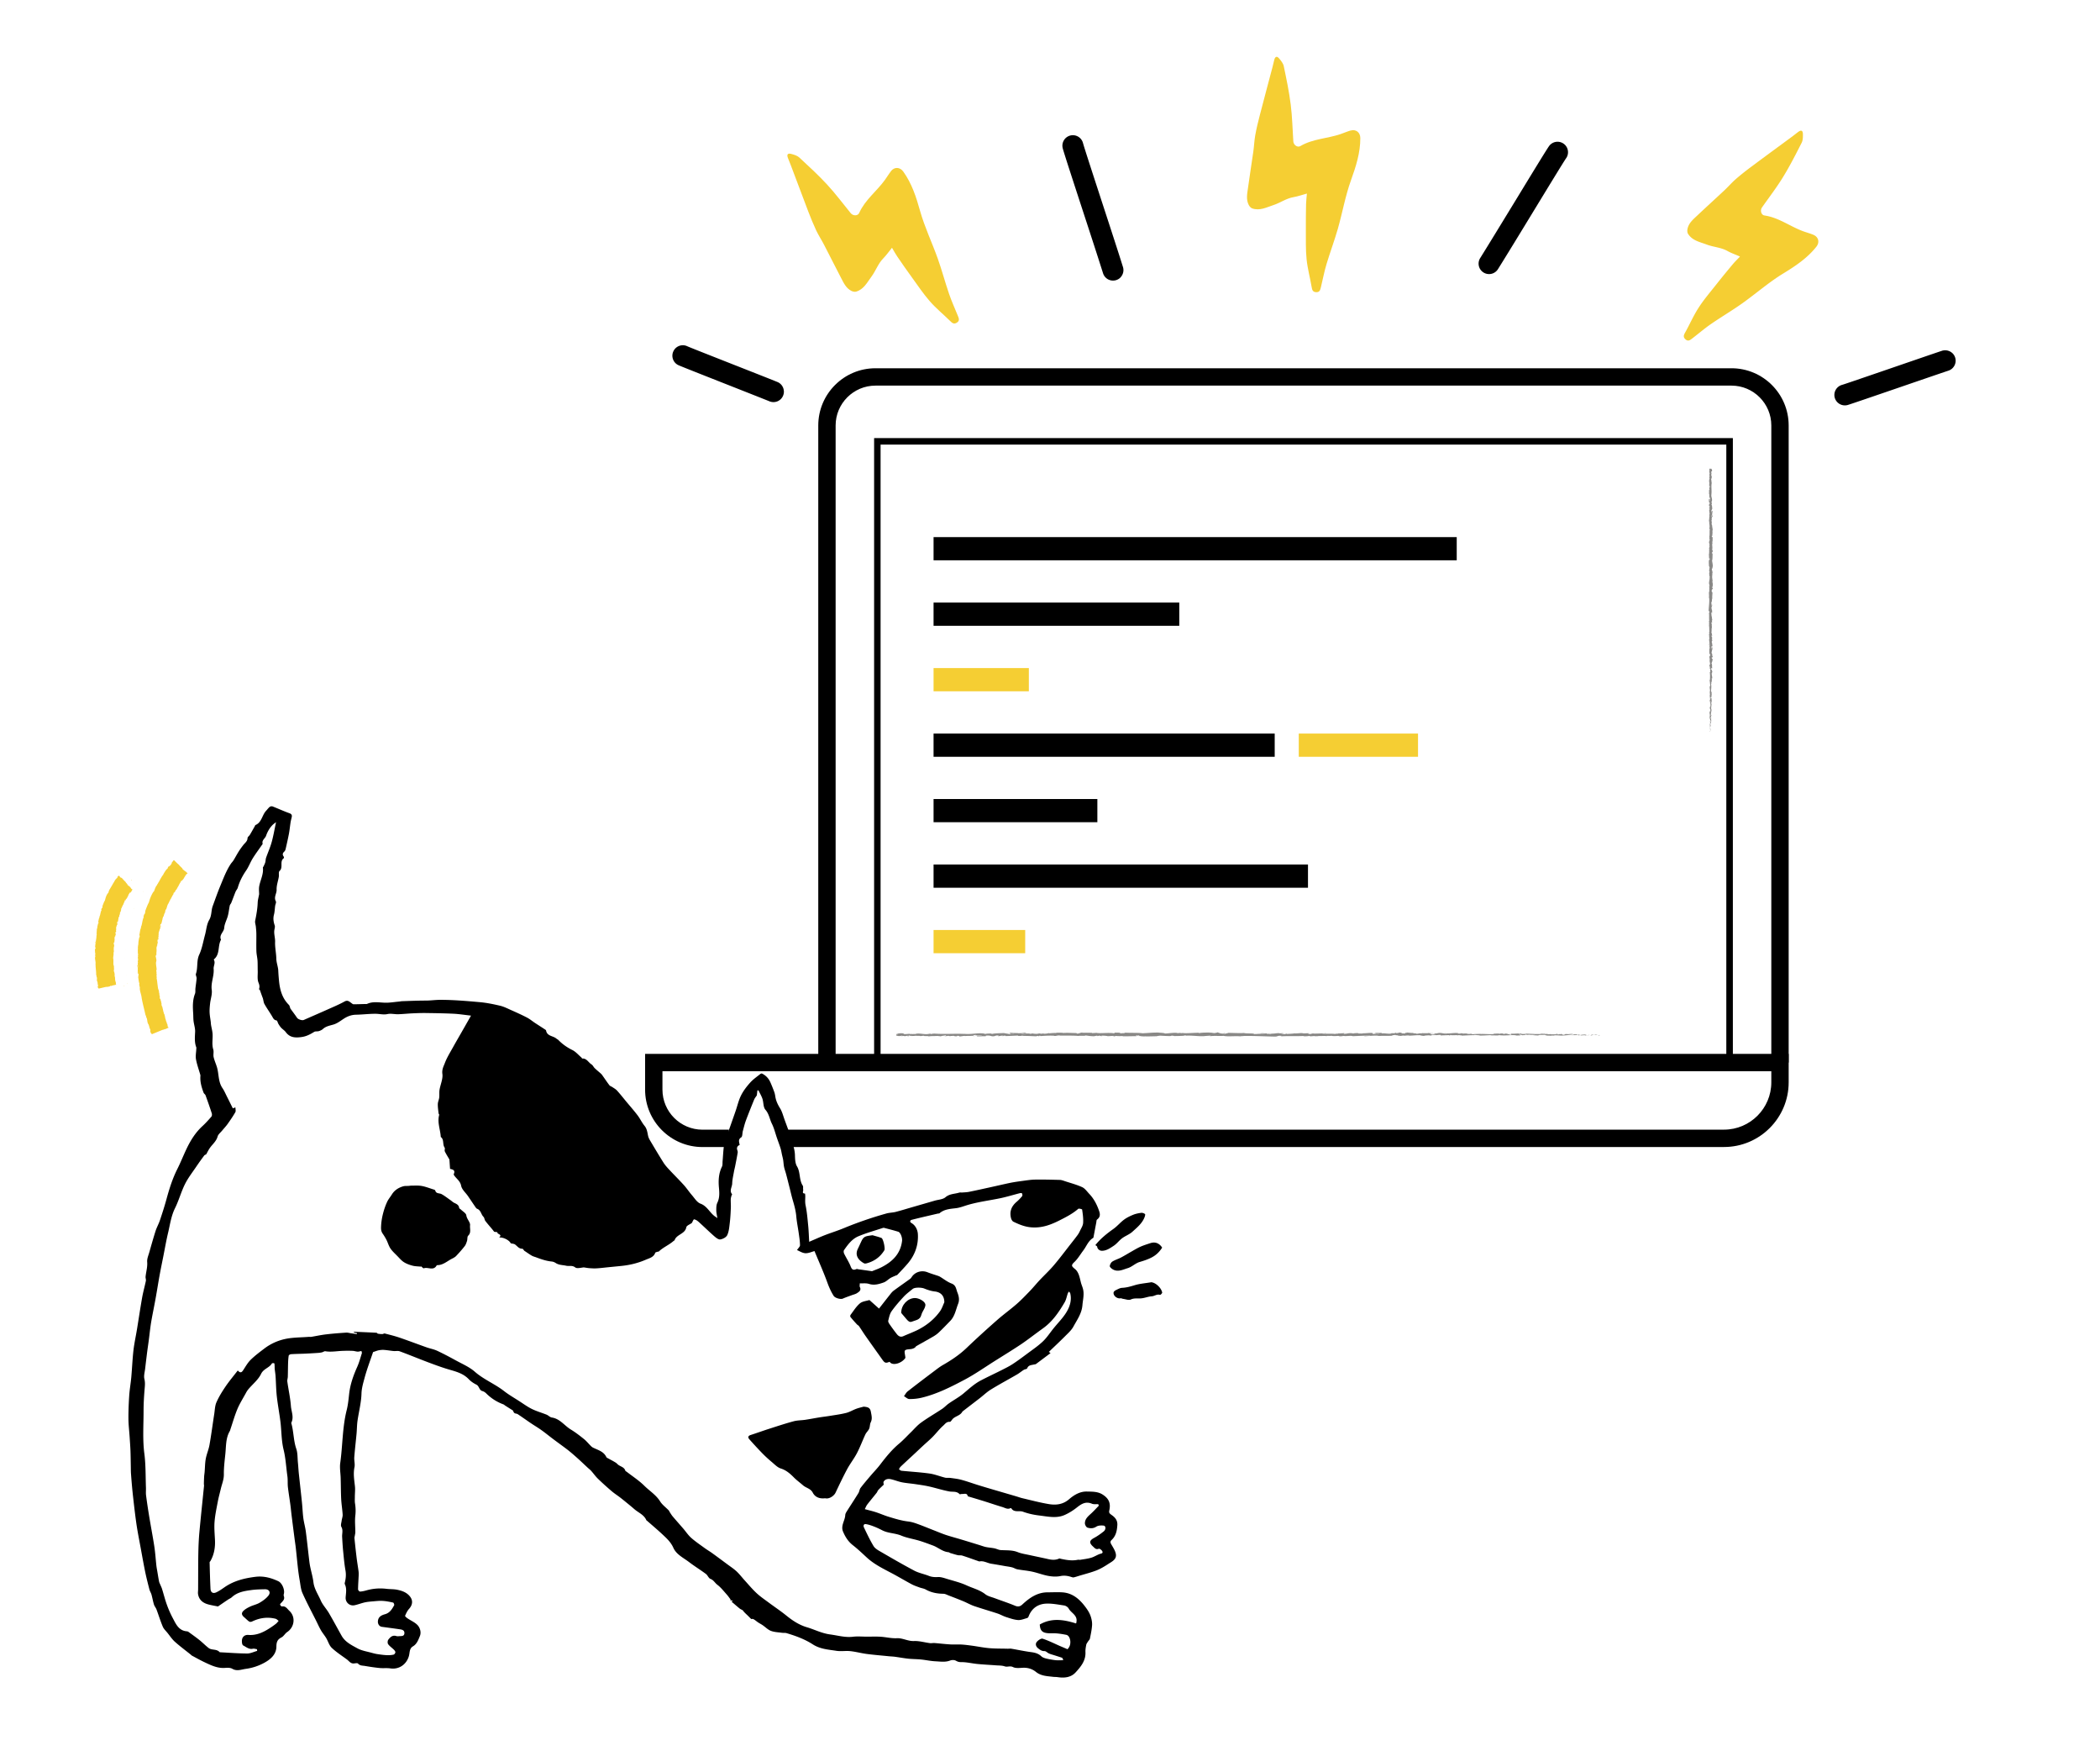 <svg xmlns="http://www.w3.org/2000/svg" id="Layer_1" viewBox="0 0 483.97 404.64"><defs><style>.cls-1{fill:#f5ce33}.cls-2{fill:#898886}</style></defs><path d="M35.99 220.24c0-.05 0-.1-.01-.09 0 .06 0 .08.01.09Zm.5 7.65v-.21s-.01.11 0 .21Zm.74 3.33v.06s.04.03.05.04l-.05-.1Zm-2.19 7.04-.02-.04h-.03l.05.04Zm1.43-21.8c0 .07 0 .04 0 0Zm2.82-17.31c.19-.16-.19.36.07.1-.04.01.14-.33-.07-.1Zm-.75 9.79-.02.02s-.02.06-.05.12c.02-.05.04-.06.07-.13Zm.89-1.87-.03.03-.03.07.06-.1z" class="cls-1"/><path d="M43.15 201.14c-.08-.06-.17-.13-.26-.21-.14-.11-.3-.23-.43-.33.09.04.21.12.33.21.07.05.13.1.19.14.09.07.17.14.25.2-.28-.26-.55-.5-.65-.54.06.04.14.09.19.15-.2-.1-.44-.28-.71-.53.15-.08-.67-.68-.79-.95a8.8 8.8 0 0 1-.72-.65l-.25-.25-.16-.15s-.05-.06-.08-.07l-.07.09c-.15.19-.3.38-.45.59.25-.13-.13.18-.01.23-.1.14-.14.19-.16.2s-.38.38-.38.38c-.1.08.08-.15.05-.16-.24.3-.14.1-.32.28.07-.01-.03.15-.18.32l.23-.21c-.27.48-.38.3-.63.8l.07-.17c-.14.25-.58.87-.65 1.16-.04.03-.1.07-.04-.04-.19.28-.38.61-.56.92-.17.32-.32.63-.47.84v-.06c-.05.12-.06.22-.16.34 0-.01 0-.06-.03-.01-.02.06-.12.32-.22.46l.04-.14c-.36.55-.44.93-.65 1.44-.08-.05-.33.41-.45.64-.17.33-.3.64-.42.94-.1.31-.2.62-.3.96-.24.38-.62 1.38-.86 2.06.05-.1.06.04.03.17-.07.16-.08.47-.15.41l.02-.06c-.11.1-.2.43-.28.69l.09.08c-.37.63-.39 1.82-.63 2.16-.01.17-.06.38-.08.55l-.05-.02c-.11.46-.14.7-.23 1.28l-.02-.13c-.06.33.09.44.05.75l-.1.08c-.11.57-.23 1.15-.2 1.73-.01-.01-.03-.03-.03-.12-.03.27-.15 1.05-.03.96-.07 0-.08.6-.04.91l-.05-.05c.06.27.08.28.09.65 0 .09-.05.07-.03-.04-.04.29.05.23 0 .58l-.03-.13c-.01.3 0 .28.05.44.02.19-.03.57-.08.61.03.04.06.2.06.38-.02.02-.03-.04-.04-.07-.02.5.09.74.05 1.09-.02 0-.03.03-.03.06-.01-.4-.02-.72-.02-.69-.05 0-.05.32-.13.07.05.26.15.7.14 1.01 0 .02 0 .03-.02.04v-.03.46c-.04.04 0 .37 0 .53.05-.02.06.19.09 0 0 .03 0-.03-.01-.14v-.07c0-.09-.01-.23-.02-.39.03.12.06.26.04.43.04.08.08.17.1.22-.05.22-.05.65-.1.71.08.48.14 1.15.27 1.44.03.14-.01.16-.02.22-.02-.08-.03-.17-.05-.21.05.27.1.82.19.87.02.35-.1-.18 0 .29l-.03-.06c.05.95.41 1.49.47 2.54 0-.07-.01-.11 0-.13.21 1.18.55 2.39.8 3.55.07.33.12.35.21.53l-.04.09.16.31c.18.46.08.88.37 1.43v-.09c.08.22.26.67.2.65.01.02.06.06.07.15l-.03.02.22.5c.11.41-.14-.02.05.58.08.22.29.59.28.5-.03-.09-.06-.23-.03-.25l.08.19h.02c0 .01 0 .02.01.03l.05-.02s.05 0 .06-.03l2.08-.85-.02.02.06-.04.28-.11s-.02.03-.08.06c.22-.04.17-.1.37-.13.02 0 .01 0 0 .02l.19-.11s.05.04-.07.08c.38-.1.55-.29.77-.32l-.03.02c.21-.04.06-.19.06-.22-.02-.05-.03-.05-.04-.05 0 0-.02 0-.04-.02-.03-.09-.05-.17-.08-.25l.03-.23-.07-.03c-.02-.06-.05-.17-.02-.16-.11-.19-.01.05-.09-.06-.04-.29-.27-.73-.2-.83-.08-.08.05.27-.07 0 .07-.12-.13-.33-.16-.59.08.06.13.3.09.04-.14-.12-.14-.48-.21-.69-.02 0-.05-.04-.07-.11.03.02.05.06.07.11.01 0 .02-.01.03-.04-.01-.06-.07-.06-.1-.07-.06-.15-.12-.44-.21-.68.03.01-.15-.68-.22-1.01h.01c-.08-.04-.18-.38-.24-.62.04 0 .07.04.12.17l-.05-.23s-.06-.12-.11-.27l.07.04c-.07-.31-.2-.61-.26-1.02-.04 0-.05.15-.1.13-.02-.07-.03-.14-.05-.21.02 0 .04.02.06.08-.01-.04-.05-.12-.06-.2l.08.16c-.02-.19-.06-.09-.09-.23.04 0 0-.12.04-.1.01.04.01.13.04.18-.03-.17-.05-.37-.04-.44-.02.02-.05.01-.08-.11-.07-.31.02-.12 0-.31-.04-.07-.05-.28-.1-.27-.02-.09 0-.12.02-.15-.05-.16-.14-.76-.17-.57v.04-.03c-.14-.53-.17-1.12-.26-1.65h.02c-.06-.32-.09-.71-.16-.94-.01-.1.01-.23.04-.19-.04-.24-.07-.27-.07-.63.06.24.02-.09.05.25-.01-.32 0-.39-.08-.73.06.11.05-.25.03-.4l-.03.23c-.02-.17-.02-.32-.02-.47l.07.08c.05-.66-.2-1.17-.08-1.68-.05-.17-.02.36-.08.2 0-.3.11-.62.11-.71.04-.41-.09-.39-.06-.82-.02.05-.09.11-.1-.22.01-.3.11-.37.12-.18 0 .07 0 .11-.02.1 0 .1.01.23.04.11l-.02-.04c.03-.15.03-.56.07-.46-.02-.23-.04-.1-.05.07.03-.39.04-.6.09-1-.02.06-.05.12-.05.05.08-.58-.02-.26 0-.66.05-.22.08.09.08-.31.04-.24.07-.04.08.05-.01-.37.08-.67.13-.87v.19c0-.11.01-.21.03-.3l-.06.1c.03-.11.04-.2.06-.2-.01-.12-.09.08-.1-.16.05-.14.05-.45.12-.49-.09.46.07-.04.02.35 0-.08.02-.17.05-.28 0-.02.01.02 0 .05.12-.43-.04-.22.04-.68.03.07.08-.09.09-.17-.03.18-.07.08-.07-.1.07-.29.03-.32.07-.48l-.05.17c-.02-.07.02-.21.05-.42.03-.01-.02.19 0 .12 0-.24.18-.49.21-.82.06-.14.07 0 .11-.12.04-.36.13-.37.18-.74-.07.09-.07.11-.04-.16-.04.2-.07.41-.11.61l.02-.41c-.04.18-.06.39-.09.5 0-.2.01-.17-.05-.1.13-.23.06-.51.2-.78l.11.04c.18-.41.18-.77.38-1.32l-.07.17c-.02-.09.1-.34.14-.53.03.03.08-.08.13-.14-.04 0 .15-.39.1-.47l.14-.22c.19-.42.09-.54.27-.95-.01.14.09-.03 0 .26.06-.14.11-.26.09-.27.06-.07.1-.41.19-.52.01-.06-.02-.1.06-.25.02-.01.02 0 .02 0-.02 0 .09-.25-.01-.14.31-.36.55-1.17.81-1.47.14-.29.33-.64.47-.9 0 .02.02.01-.01.06.23-.33.03-.28.29-.66.17-.17-.09.23 0 .12.14.02.25-.5.49-.72l-.04.07c.17-.17.28-.51.5-.83 0 0 0 .02.01.01.09-.26.35-.69.54-1.02-.02.13-.07.16 0 .13.09-.14-.1-.02.08-.3.09-.07.25-.24.31-.23l-.19.25c.15-.08.24-.32.35-.45v.04c.29-.39.24-.45.55-.85l-.05.03c.12-.29.15-.13.33-.45.05-.02.1-.05.16-.08l.06-.09c-.04-.03-.08-.06-.12-.1Zm-11.41 22.88c-.01-.11 0-.14 0-.16 0 .05 0 .11.01.19s-.02 0-.03-.03Zm6.18 13.07.09-.04s-.04.02-.07.04h-.02Z" class="cls-1"/><path d="M31.82 224.2v.04-.06l-.02-.04v.06Zm4.68 3.77v.03-.02Zm2.06 7.77c-.1-.51-.01.12-.17-.39l.11.4c0-.08 0-.18.06 0Zm-.54-1.61c.08.21.03-.01.04 0-.06-.13-.07-.16-.04 0Zm-1.87-9.01.05.02c-.03-.17-.02 0-.05-.02Zm-.09-2.8.01.07-.03-.28.02.21zm3.24-14.87h-.08c-.04.12.01.18.08 0Zm3.71-5.82c-.09.12-.2.21-.24.28.07-.04.19-.17.24-.28Zm-10.04 9.83-.06.25.04-.12.02-.13zm-4.05 6.11v-.06.06Zm-.12 4.93v-.13.13Zm.26 2.19v.04s.02.02.04.03l-.04-.07Zm-3.68 3.1v-.03h-.04l.04.03Zm3.97-12.65s0 .03 0 0Zm1-12.4c.15.22-.31-.21-.08.1-.03-.06.29.16.08-.1Zm.19 7.51h-.01s0 .05-.03.09c.02-.03.03-.04.04-.09Zm.51-1.23-.02.02-.01.04.03-.06zm-1.89-1.91c.1-.12.15-.35.29-.56 0 0 0 .02.02.01.04-.19.19-.48.31-.7 0 .09-.04.11.02.1.06-.09-.08-.03.04-.21.06-.04.18-.15.23-.12l-.12.16c.12-.03.16-.21.23-.29l.02.03c.04-.06.08-.12.1-.16.03-.06.06-.12.09-.17l.09-.16s.08-.06.03-.09l-.11-.11v.04c-.22-.11-.11-.18-.28-.27v-.1c-.08-.07-.33-.24-.5-.38.13.04.32.2.46.28-.08-.09-.29-.29-.36-.3.04.03.09.06.12.1-.14-.05-.3-.17-.47-.34.13-.09-.41-.47-.45-.69-.33-.26-.57-.62-.92-.96.04.22-.1-.1-.16.02-.08-.07-.13-.13-.14-.14s-.16-.22-.16-.22c-.03-.03-.06-.1-.09-.09l-.09.08c-.09.06.1-.18.09-.21-.27.34-.13.08-.34.3.06 0-.08.21-.16.28.06-.05.09-.06.19-.15-.21.39-.28.19-.46.54l.04-.12c-.1.16-.42.55-.43.78-.03.02-.08.03-.04-.04-.25.38-.47.9-.67 1.17v-.05c-.04.08-.03.16-.11.24 0-.01 0-.05-.03-.01-.01.05-.06.23-.13.31l.02-.1c-.24.37-.26.63-.39.98-.08-.05-.25.26-.33.41-.23.45-.3.82-.43 1.28-.19.24-.41.91-.59 1.36.04-.06.06.04.04.12-.05.1-.04.32-.11.27v-.04c-.09.05-.14.28-.19.45l.09.06c-.3.4-.27 1.21-.47 1.41 0 .12-.04.25-.04.37l-.05-.02c-.09.3-.12.46-.19.84l-.02-.09c-.05.22.1.31.06.51l-.09.04c-.08.37-.22.74-.2 1.14-.01 0-.03-.02-.03-.09-.03.18-.16.68-.04.64-.07 0-.07.39-.07.6l-.05-.04c.05.19.07.19.06.44-.01.06-.05.04-.03-.03-.05.19.04.16-.02.39l-.03-.09c-.03.2 0 .18.02.3 0 .13-.05.37-.11.4.03.03.06.14.03.26-.02.01-.03-.03-.03-.05-.08.33.03.5-.05.72-.02 0-.03.02-.04.04.02-.26.03-.48.04-.46-.05 0-.07.21-.13.03.03.18.09.48.05.68 0 0-.01.02-.02.03v-.02s-.01.09 0 .13c-.01.07-.02.11-.03.17-.04.02-.04.24-.05.35.06 0 .04.13.09 0v-.14c0-.06 0-.15.01-.26.02.09.04.18 0 .29.03.06.07.12.08.15-.09.14-.14.42-.19.46.03.33 0 .77.11.97.01.09-.03.11-.05.14 0-.05 0-.12-.02-.15.02.19 0 .55.07.59-.04.23-.07-.13-.05.19l-.02-.04c-.1.63.21 1.02.08 1.72 0-.05.01-.07.02-.08-.01.8.16 1.63.15 2.42 0 .22.05.24.11.37l-.05.06.1.22c.09.32-.09.59.08.99l.03-.06c.02.15.1.46.05.45 0 .01.05.04.04.1h-.03l.11.36c.03.29-.13-.02-.07.39.04.15.16.41.17.35 0-.06 0-.16.02-.17l.04.14h.02v.02l.07-.02s.04 0 .05-.01l1.36-.32v.02l.03-.03.19-.04s-.02.03-.05.04c.15.01.12-.06.25-.04.01 0 0 .01 0 .02l.13-.06s.03.06-.05.06c.25 0 .38-.16.49-.11h-.02c.25-.07.14-.07.16-.12l.16-.04.14.08.02-.07s.11-.02.1.01c.12-.08-.03-.02.04-.08.18.02.46-.14.52-.04.05-.06-.17 0 0-.08.04.05.11.03.17 0 .05-.05.19-.02.15-.13.12.13-.07.18.09.1-.12-.17-.06-.45-.1-.58-.02 0-.04-.03-.05-.08.03.02.04.04.05.08.01 0 .02 0 .04-.03 0-.04-.06-.04-.09-.05-.03-.1-.05-.3-.1-.46.03 0-.05-.46-.04-.69h.01c-.08-.03-.09-.26-.13-.43.04 0 .06.03.09.12l-.02-.16s-.05-.08-.07-.18l.06.03c-.03-.21-.12-.42-.11-.69-.04 0-.08.1-.12.08 0-.05-.01-.1-.02-.14.02 0 .03.02.04.05 0-.02-.03-.09-.02-.14l.06.11c0-.13-.04-.06-.05-.16.04 0 .02-.08.05-.07v.13c0-.11.01-.25.04-.3-.02.01-.05 0-.06-.08-.02-.21.04-.08.05-.2-.03-.05-.01-.19-.07-.19 0-.06.02-.08.04-.1-.03-.11-.05-.51-.1-.38v.03-.02c-.09-.36 0-.75-.04-1.11h.02c-.03-.21-.03-.48-.08-.63 0-.06.03-.15.06-.12-.01-.16-.03-.18 0-.42.03.16.03-.06.02.17.02-.21.05-.26 0-.49.05.08.06-.16.05-.26l-.04.15v-.31l.07.06c.08-.43-.11-.79.04-1.11-.04-.12-.05.23-.09.13.02-.2.13-.4.13-.46.05-.27-.09-.26-.04-.55-.03.03-.09.06-.09-.15.03-.2.12-.23.13-.11 0 .05-.01.07-.02.07 0 .07 0 .15.04.07l-.02-.03c.03-.1.06-.37.09-.3 0-.15-.03-.07-.06.04.06-.25.04-.4.09-.66-.02.04-.05.07-.04.03.07-.38-.03-.18 0-.44.06-.14.08.07.09-.2.05-.16.07-.02.08.04-.01-.24.09-.44.12-.57v.13c0-.08 0-.14.02-.2l-.06.06c.02-.07.03-.13.05-.13-.02-.08-.09.04-.11-.11.04-.09.02-.3.08-.33-.07.3.07-.02.04.24 0-.05 0-.11.03-.18 0 0 .01.01.01.03.1-.28-.05-.15 0-.45.03.05.08-.06.08-.11-.02.12-.07.05-.07-.07.06-.19.02-.22.04-.32l-.04.11s0-.14.01-.28c.03 0 0 .13.02.08-.03-.17.13-.32.13-.54.04-.09.06 0 .1-.07.01-.24.11-.24.13-.49-.06.06-.05.07-.06-.11l-.07.41v-.28c-.03.12-.04.26-.06.33 0-.13 0-.12-.05-.07.11-.15.04-.34.13-.52l.11.04c.13-.27.06-.53.2-.89l-.05.11c-.03-.06.06-.23.08-.35.03.02.07-.05.11-.09-.03 0 .08-.27.02-.33l.1-.15c.11-.29 0-.38.11-.65 0 .1.08-.01.04.18.03-.09.07-.17.05-.19.04-.04.04-.28.11-.35 0-.05-.03-.08 0-.18h.02c-.02 0 .04-.17-.04-.1.2-.24.32-.79.51-.99.08-.2.16-.45.25-.62 0 .02.02.01 0 .04.16-.22-.02-.21.15-.45.13-.1-.05.16.02.09.13.03.15-.33.31-.47l-.02.05Zm-7.24 10.96c0-.07 0-.09.02-.1v.12s-.02 0-.03-.02Zm2.82 9.26h-.01.06-.05Z" class="cls-1"/><path d="M24.58 218.48v.03c0-.02.01-.03.02-.04l-.02-.03v.04Zm4.21 4.08v.02-.01Zm-.02 4.56-.25.04s.11.03 0 .06c.32 0-.07-.04.25-.1Zm.58-.47c.05.2.03 0 .05 0-.04-.14-.05-.16-.05 0Zm-.58-5.94h.05c0-.1-.02.01-.05 0Zm.15-1.76-.01-.18v.13l.01.05zm2.07-9.67h-.07c-.02.07.04.12.07 0Zm2.08-3.74c0-.05-.14-.21-.23-.25.09.09.17.21.23.25Zm-7.21 4.77-.03.16.02-.07.01-.09z" class="cls-1"/><path d="M173.12 373.03c-.35-.34-.61-.61-.89-.88-.37-.35-.76-.69-1.05-1.12-.24-.14-.51-.25-.73-.42-.62-.51-1.23-1.04-1.85-1.57-.05.03.08-.06.3-.21-.26-.06-.45-.11-.65-.16l.14-.11c-.31-.4-.59-.83-.93-1.2-.69-.77-1.34-1.61-2.15-2.22-.55-.42-.85-1.08-1.58-1.35-.43-.16-.64-.85-1.06-1.15-1.28-.95-2.65-1.79-3.92-2.76-1.29-.98-2.88-1.71-3.57-3.26-.55-1.24-1.46-2.1-2.39-2.97-1.18-1.11-2.43-2.16-3.65-3.23-.06-.05-.15-.09-.18-.15-.52-1.23-1.74-1.69-2.67-2.47-.37-.31-.73-.63-1.1-.93-.71-.58-1.42-1.17-2.15-1.74-.68-.53-1.41-.99-2.06-1.54-1.09-.93-2.16-1.89-3.19-2.89-.56-.54-1.01-1.2-1.53-1.78-.26-.29-.57-.52-.86-.79-.76-.7-1.5-1.42-2.27-2.11-.75-.67-1.5-1.33-2.29-1.95-1.1-.85-2.24-1.65-3.35-2.49-.91-.68-1.79-1.41-2.72-2.07-.78-.56-1.6-1.04-2.39-1.57-1.02-.69-2.03-1.42-3.06-2.1-.22-.15-.57-.11-.77-.27-.19-.15-.27-.45-.35-.59-.63-.39-1.21-.76-1.79-1.13-.14-.09-.25-.22-.4-.27-1.52-.56-2.84-1.41-3.99-2.56-.23-.22-.53-.42-.84-.5-.78-.21-.72-1.15-1.38-1.48-.64-.32-1.28-.74-1.77-1.26-1.33-1.4-3.08-1.79-4.82-2.31-1.53-.46-3.04-1.02-4.53-1.58-2.2-.83-4.37-1.73-6.57-2.54-.41-.15-.93-.02-1.39-.06-.75-.07-1.49-.21-2.24-.26-.4-.03-.82.02-1.21.09-.39.08-.75.24-1.29.41-.65 1.93-1.43 3.97-1.99 6.07-.3 1.13-.64 2.25-.68 3.49-.06 2.11-.62 4.2-.92 6.3-.13.95-.13 1.92-.21 2.88-.17 1.83-.39 3.65-.53 5.48-.06.77.2 1.59.04 2.33-.3 1.48-.05 2.91.11 4.36.09.81-.02 1.64-.02 2.46 0 .51-.04 1.02.04 1.51.15.93.18 1.83.07 2.79-.15 1.25 0 2.54 0 3.82 0 .28-.08.56-.12.84-.03.19-.1.37-.08.55.15 1.48.31 2.97.49 4.45.13 1.08.32 2.15.46 3.23.04.32.03.66.02.98-.05 1.05-.13 2.09-.14 3.14 0 .17.3.51.45.5.48-.02.96-.13 1.43-.26 1.54-.44 3.09-.56 4.67-.37.82.1 1.65.05 2.46.21 1.13.23 2.23.61 2.98 1.59.71.92.56 1.94-.23 2.81-.41.45-.68 1.04-.92 1.6-.04.1.31.42.53.57.78.54 1.72.92 2.35 1.59.59.64.87 1.67.53 2.51-.36.87-.69 1.84-1.61 2.38-.83.49-.71 1.42-.91 2.18-.52 1.91-2.22 3.2-4.29 2.89-.82-.12-1.68 0-2.51-.09-1.11-.11-2.22-.28-3.33-.47-.55-.1-1.15-.02-1.61-.55-.14-.16-.61-.06-.93-.03-.77.08-1.12-.54-1.62-.91-1.19-.88-2.45-1.68-3.51-2.69-.59-.57-.83-1.5-1.27-2.24-.37-.62-.86-1.18-1.22-1.81-.43-.75-.78-1.55-1.17-2.32-1.04-2.07-2.14-4.12-3.08-6.23-.39-.87-.46-1.9-.63-2.86-.17-.96-.31-1.94-.42-2.91-.17-1.52-.31-3.04-.48-4.56-.09-.83-.23-1.66-.33-2.49-.23-1.75-.45-3.51-.67-5.26-.09-.76-.16-1.52-.26-2.27-.18-1.36-.41-2.71-.57-4.08-.09-.84 0-1.7-.12-2.53-.29-2.04-.38-4.1-.88-6.13-.51-2.07-.46-4.27-.72-6.4-.24-1.94-.61-3.86-.83-5.8-.17-1.55-.19-3.12-.29-4.68-.04-.57-.14-1.13-.2-1.7-.03-.27 0-.53-.03-.8-.01-.17 0-.44-.1-.49-.14-.07-.46-.04-.52.05-.61 1.02-1.92 1.19-2.5 2.41-.63 1.32-1.91 2.33-2.89 3.49-.25.29-.45.62-.63.96-.66 1.21-1.41 2.39-1.94 3.66-.62 1.49-1.06 3.05-1.58 4.59-.05.15-.08.33-.16.46-.95 1.62-.84 3.44-1.02 5.21-.16 1.58-.37 3.18-.35 4.76.02 1.18-.43 2.2-.69 3.29-.24 1.01-.52 2.01-.71 3.02-.29 1.53-.62 3.06-.74 4.6-.11 1.37.02 2.76.09 4.15.09 1.73-.17 3.37-1.03 4.89-.06.11-.21.22-.2.33.05 2.02.1 4.04.2 6.06.04.87.56 1.21 1.35.84.71-.33 1.35-.8 1.99-1.24 2.1-1.42 4.45-2 6.94-2.32 1.93-.25 3.65.21 5.34 1 .89.41 1.56 2.02 1.28 2.96-.04.15-.05.33 0 .47.26.67-.15 1.07-.54 1.5-.13.14-.35.34-.32.46.04.17.3.45.42.43.86-.16 1.23.55 1.69.98 1.53 1.4 1.23 3.78-.49 4.93-.49.33-.79.96-1.3 1.22-.91.47-1.16 1.02-1.17 2.1-.02 1.78-1.24 2.9-2.81 3.76-1.36.74-2.78 1.19-4.25 1.39-.99.13-2.03.61-3.1-.02-.43-.25-1.07-.25-1.6-.21-1.77.16-3.28-.58-4.8-1.3-.98-.46-1.93-1-2.89-1.51-.12-.06-.21-.18-.31-.26-1.21-.97-2.47-1.9-3.63-2.94-.66-.59-1.16-1.36-1.72-2.06-.37-.46-.85-.89-1.07-1.42-.55-1.3-.96-2.65-1.45-3.96-.15-.4-.46-.74-.59-1.15-.23-.75-.36-1.54-.57-2.29-.12-.41-.37-.78-.48-1.19-.34-1.32-.68-2.65-.96-3.99-.37-1.8-.69-3.61-1.02-5.41-.34-1.85-.71-3.69-.99-5.55-.32-2.21-.57-4.43-.82-6.65-.18-1.63-.32-3.27-.44-4.91-.06-.71-.04-1.42-.06-2.13-.02-1.09-.03-2.18-.07-3.26-.04-1.06-.12-2.11-.19-3.17-.09-1.41-.27-2.83-.28-4.24-.01-1.79.06-3.58.18-5.37.1-1.42.35-2.83.48-4.24.18-2.04.26-4.08.49-6.11.19-1.67.56-3.31.83-4.97.39-2.4.75-4.81 1.17-7.2.23-1.31.6-2.59.87-3.89.06-.3-.1-.64-.07-.95.11-1.14.47-2.23.37-3.42-.06-.74.3-1.53.51-2.29.46-1.62.92-3.25 1.43-4.85.27-.83.71-1.6.99-2.43.55-1.63 1.08-3.27 1.53-4.93.64-2.34 1.36-4.64 2.45-6.82.79-1.57 1.44-3.22 2.2-4.81.92-1.91 2.03-3.69 3.62-5.15.74-.68 1.41-1.43 2.07-2.19.14-.16.16-.53.09-.75-.45-1.4-.94-2.79-1.44-4.17-.08-.22-.35-.36-.44-.58-.47-1.25-.85-2.52-.74-3.88 0-.09 0-.19-.03-.28-.34-1.18-.77-2.35-.99-3.55-.14-.77.04-1.6.07-2.4 0-.12.04-.25 0-.35-.46-1.18-.32-2.39-.27-3.61.03-.81-.26-1.62-.36-2.44-.07-.6-.05-1.21-.09-1.82-.1-1.52-.15-3.02.42-4.48.14-.37.06-.82.1-1.24.08-.77.22-1.54.27-2.31.02-.35-.26-.76-.15-1.06.49-1.44.09-2.98.77-4.43.65-1.41.9-3.01 1.32-4.53.31-1.15.38-2.44.96-3.43.62-1.06.43-2.19.82-3.22.58-1.57 1.12-3.15 1.77-4.7.7-1.69 1.34-3.41 2.35-4.95.19-.3.46-.55.65-.85.42-.67.78-1.38 1.2-2.04.33-.53.7-1.03 1.08-1.52.38-.49.95-.84.97-1.59 0-.26.38-.49.54-.76.39-.65.75-1.31 1.13-1.97.05-.09.08-.24.15-.27 1.46-.61 1.51-2.27 2.44-3.27.28-.3.53-.65.84-.91.15-.12.47-.19.65-.12 1.31.51 2.58 1.1 3.9 1.57.67.24.61.63.48 1.13-.09.36-.18.73-.23 1.09-.13.85-.21 1.71-.37 2.55-.22 1.15-.48 2.28-.74 3.42-.05.23-.14.49-.31.64-.39.36-.49.7-.16 1.14.07.1.1.35.05.38-1.07.73-.06 2.14-1 2.96-.26.23-.09.91-.17 1.38-.17.98-.54 1.96-.5 2.93.03.9-.7 1.72-.18 2.67.14.25-.11.71-.16 1.08-.09.67-.1 1.36-.27 2-.23.87-.11 1.66.17 2.49.12.35-.06.8-.1 1.2-.08.87.22 1.69.19 2.58-.05 1.27.25 2.56.28 3.84.02.98.41 1.9.45 2.78.03.76.1 1.57.17 2.32.19 2.05.71 4.02 2.26 5.56.22.22.26.62.36.86.53.74 1.06 1.42 1.54 2.14.24.35 1.16.67 1.56.49 1.86-.82 3.72-1.62 5.57-2.45 1.28-.57 2.59-1.12 3.82-1.8.72-.39 1.1.02 1.57.36.16.11.33.28.49.28.93 0 1.86-.04 2.79-.06.11 0 .23.02.33-.02 1.37-.64 2.79-.31 4.21-.28 1.05.02 2.11-.17 3.16-.26.24-.02.48-.08.72-.09 1.79-.06 3.59-.14 5.38-.14 1.11 0 2.23-.16 3.31-.17 3.06-.01 6.13.26 9.18.53 1.57.14 3.14.46 4.68.82.89.21 1.73.64 2.58 1.02 1.24.55 2.49 1.11 3.69 1.74.66.35 1.24.85 1.87 1.26.75.49 1.5.97 2.25 1.46.09.06.21.14.23.23.23 1.34 1.62 1.21 2.38 1.87.14.12.33.19.45.32.94.96 2 1.71 3.22 2.31.79.39 1.4 1.13 2.09 1.72.08.07.14.24.2.24 1.04-.06 1.42.92 2.14 1.36.3.19.46.6.73.86.46.45.97.85 1.45 1.28.16.15.29.33.41.51.51.72 1 1.46 1.54 2.16.15.19.44.26.66.41.37.25.78.47 1.08.8.72.79 1.39 1.64 2.07 2.47.89 1.07 1.81 2.11 2.65 3.21.59.77 1 1.68 1.61 2.43.59.71.66 1.52.84 2.35.1.46.36.9.61 1.31.96 1.62 1.92 3.23 2.92 4.82.36.57.82 1.09 1.28 1.58 1.12 1.21 2.3 2.37 3.41 3.59.66.73 1.2 1.56 1.84 2.3.63.72 1.2 1.7 2.01 2 1.62.6 2.18 2.23 3.5 3.05.09.05.17.12.39.29-.1-.69-.25-1.24-.25-1.8 0-.59 0-1.24.25-1.76.55-1.15.47-2.29.36-3.5-.15-1.64-.06-3.27.7-4.81.17-.34.11-.8.14-1.21.11-1.27.16-2.54.34-3.8.09-.65.37-1.28.59-1.91.69-1.96 1.39-3.92 2.07-5.89.42-1.21.7-2.49 1.27-3.62.54-1.07 1.3-2.05 2.1-2.94.66-.74 1.5-1.31 2.28-1.94.11-.09.33-.19.43-.14.91.44 1.56 1.15 1.96 2.07.32.73.62 1.48.89 2.23.11.31.17.65.22.97.15 1 .56 1.87 1.1 2.74.48.78.71 1.72 1.03 2.6.59 1.64 1.24 3.27 1.71 4.94.3 1.07.67 2.12.69 3.3.02.8.06 1.85.45 2.5.86 1.41.46 3.13 1.35 4.48.15.23.03.63.1.94.07.31-.38.88.41.88.02 0 .07.39.07.6 0 .71-.08 1.39.07 2.12.33 1.56.45 3.18.61 4.77.11 1.16.15 2.33.22 3.63 1.31-.56 2.43-1.07 3.58-1.52 1.44-.56 2.92-1.01 4.34-1.6 3.22-1.33 6.51-2.46 9.86-3.4.7-.2 1.46-.19 2.16-.37 1.25-.32 2.47-.7 3.71-1.06l5.29-1.53c.83-.24 1.86-.27 2.46-.78.96-.82 2.08-.74 3.13-1.06.24-.08.53-.02.79-.04.51-.04 1.02-.05 1.51-.15 1.65-.33 3.29-.7 4.93-1.06 1.52-.33 3.03-.69 4.56-1.01.9-.18 1.81-.31 2.72-.43.99-.13 1.99-.3 2.99-.32 1.91-.03 3.82.02 5.72.07.4.01.8.16 1.18.29 1.34.44 2.71.8 3.99 1.38.64.3 1.11 1 1.63 1.55 1.08 1.13 1.77 2.48 2.27 3.94.28.8.25 1.44-.48 1.98-.14.11-.13.43-.17.65-.22 1.15-.43 2.29-.65 3.44 0 .05-.04.12-.08.14-1.11.66-1.51 1.88-2.24 2.85-.69.91-1.27 1.94-2.09 2.71-.85.79-.59.99.18 1.63.86.72 1.05 1.96 1.33 3.06.11.44.3.87.43 1.31.41 1.33.03 2.64-.08 3.97-.16 1.89-1.23 3.34-2.07 4.89-.47.87-1.28 1.57-2 2.3-1.19 1.19-2.42 2.34-3.67 3.54.09.06.22.15.4.27-1.13.85-2.23 1.68-3.35 2.51-.12.09-.3.09-.45.12-.6.15-1.29.11-1.59.88-.07.19-.53.2-.77.35-.53.33-1.01.74-1.54 1.05-2.03 1.18-4.1 2.28-6.09 3.51-.91.56-1.69 1.33-2.55 1.99-1.27.98-2.54 1.95-3.81 2.93-.06.05-.14.1-.18.16-.46.86-1.45.99-2.12 1.57-.28.24-.54.79-.76.77-.76-.07-1.12.51-1.52.87-.89.78-1.61 1.75-2.45 2.6-.71.72-1.48 1.36-2.22 2.05-.74.68-1.46 1.38-2.2 2.06-.99.92-1.99 1.83-2.97 2.77-.16.15-.25.38-.38.57.19.12.38.33.58.35 2.16.22 4.33.34 6.47.64 1.21.17 2.38.65 3.58.95.41.1.86.01 1.28.07.85.12 1.71.21 2.53.44 1.26.34 2.49.79 3.74 1.18 1.22.38 2.44.74 3.67 1.1l5.13 1.5c.5.15.99.33 1.49.45 2.02.47 4.02 1.01 6.06 1.35 1.66.28 3.27.11 4.68-1.11 1.15-1 2.52-1.82 4.12-1.78 1.22.03 2.5-.02 3.61.69 1.43.91 1.91 1.97 1.55 3.64-.12.53.02.71.46 1.02.78.54 1.45 1.19 1.39 2.35-.08 1.33-.32 2.53-1.33 3.47-.43.4-.21.75.03 1.16.37.63.79 1.29.94 1.98.28 1.3-.84 1.8-1.69 2.35-.87.57-1.77 1.12-2.73 1.5-1.31.51-2.69.85-4.04 1.26-.42.13-.83.27-1.25.36-.16.03-.35-.04-.52-.09-.83-.27-1.63-.4-2.55-.21-.88.18-1.86.12-2.76-.04-1.27-.23-2.5-.72-3.77-.99-1.11-.24-2.26-.32-3.38-.53-.42-.08-.79-.35-1.21-.45-.52-.14-1.06-.2-1.59-.29-1.07-.19-2.14-.38-3.22-.55-.9-.15-1.72-.72-2.69-.53-.1.02-.21-.05-.31-.08-1.22-.42-2.43-.87-3.66-1.26-.33-.11-.71-.02-1.05-.1-.59-.14-1.17-.33-1.75-.5-.13-.04-.24-.17-.36-.18-1.39-.11-2.39-1.1-3.62-1.55-1.03-.38-2.06-.77-3.1-1.09-1.38-.42-2.85-.63-4.17-1.18-1.43-.6-3.02-.52-4.4-1.23-.63-.32-1.27-.63-1.93-.88-.59-.23-1.2-.44-1.81-.54-.57-.09-.66.38-.48.76.69 1.44 1.38 2.9 2.2 4.27.32.53.94.92 1.51 1.24 2.62 1.52 5.23 3.04 7.9 4.45 1.04.55 2.26.77 3.37 1.21.7.27 1.37.3 2.11.26.7-.03 1.43.24 2.13.45 1.49.45 3.02.82 4.42 1.46 1.44.67 3.03 1.03 4.33 2.05.61.48 1.47.64 2.22.93 1.55.58 3.13 1.09 4.66 1.73.72.3 1.22.12 1.69-.33 1.66-1.54 3.45-2.78 5.84-2.77 1.14 0 2.28-.07 3.41.01 2.48.19 4.1 1.76 5.46 3.65.4.56.77 1.17.99 1.82.22.64.37 1.36.34 2.03-.06 1.06-.29 2.1-.5 3.15-.05.24-.29.43-.43.66-.15.24-.35.48-.41.74-.11.56-.22 1.15-.19 1.72.09 1.98-1.08 3.37-2.27 4.67-1.08 1.18-2.61 1.33-4.15 1.09-.34-.05-.69-.03-1.04-.07-1.38-.17-2.78-.18-3.97-1.15-.81-.65-1.82-.98-2.92-.94-.79.03-1.7.17-2.35-.16-.69-.34-1.27.05-1.9-.16-.64-.22-1.37-.19-2.06-.24-1.4-.11-2.81-.17-4.21-.31-1.28-.12-2.55-.45-3.82-.43-.51 0-.78-.11-1.18-.33-.35-.19-.93-.19-1.31-.04-1.13.44-2.28.23-3.41.18-1.1-.05-2.18-.3-3.28-.41-.98-.1-1.98-.09-2.96-.19-1.02-.11-2.04-.3-3.06-.44-.53-.07-1.08-.08-1.61-.14-1.66-.17-3.32-.3-4.97-.52-1.25-.17-2.48-.51-3.73-.64-1.05-.11-2.14.09-3.18-.07-1.87-.29-3.78-.4-5.46-1.49-1.86-1.2-3.94-1.96-6.06-2.59-.33-.1-.71-.03-1.06-.08-.85-.12-1.74-.14-2.53-.44-.69-.26-1.25-.86-1.88-1.29-.33-.23-.69-.41-1.03-.63-.38-.25-.72-.57-1.12-.78-.19-.1-.48-.02-.52-.02ZM81.5 306.99c.12-.09.16-.14.19-.14 1.69.07 3.39.14 5.08.23.11 0 .21.2.33.22.34.05.69.09 1.03.08.18 0 .38-.17.54-.13 1.16.3 2.33.58 3.46.97 2.07.71 4.12 1.49 6.18 2.22.81.29 1.67.43 2.44.79 1.43.67 2.83 1.41 4.21 2.17 1.52.84 3.18 1.53 4.46 2.65 2.06 1.81 4.61 2.8 6.74 4.46 1.11.87 2.35 1.57 3.53 2.34.95.61 1.88 1.29 2.89 1.79 1.08.53 2.26.86 3.38 1.31.43.17.79.6 1.22.66 1.87.28 2.89 1.86 4.35 2.75 1.06.64 2.06 1.41 3.03 2.19.6.48 1.08 1.09 1.63 1.63.14.14.31.28.49.37 1.13.56 2.44.86 3.06 2.17.09.18.38.27.58.39.36.21.73.39 1.09.6.3.18.62.34.85.59.55.61 1.58.63 1.86 1.57.03.1.2.16.31.24 1.36 1.06 2.84 2.01 4.06 3.22 1.21 1.2 2.7 2.1 3.64 3.6.5.8 1.33 1.39 1.99 2.08.11.11.15.28.24.41.22.34.43.69.69 1 .8.94 1.63 1.87 2.44 2.81.6.7 1.12 1.5 1.81 2.11.96.85 2.03 1.57 3.07 2.33.6.44 1.25.81 1.85 1.25 1.12.81 2.23 1.64 3.34 2.46.73.55 1.51 1.05 2.18 1.67.67.62 1.23 1.37 1.85 2.05.91 1 1.78 2.05 2.77 2.97.88.82 1.89 1.5 2.87 2.23 1.31.97 2.67 1.88 3.94 2.9 1.45 1.18 2.98 2.2 4.78 2.73 1.79.53 3.45 1.41 5.36 1.66 1.76.23 3.46.75 5.27.53 1-.12 2.03-.03 3.04-.02 1.36.01 2.73-.08 4.07.09 1 .12 1.97.32 3 .27 1.33-.07 2.55.71 3.95.65 1.21-.05 2.44.32 3.66.48.36.05.73-.05 1.09-.02 1.22.1 2.45.25 3.67.32.87.05 1.74-.02 2.61.03.83.05 1.66.17 2.49.28 1.28.18 2.55.44 3.83.55 1.41.12 2.83.09 4.24.13.29 0 .59-.04.87 0 1.53.26 3.05.59 4.58.79.89.12 1.66.33 2.33.97.27.26.71.4 1.09.5.72.17 1.45.3 2.18.38.55.06 1.1.01 1.77.01-.15-.33-.18-.53-.27-.56-.7-.24-1.41-.46-2.11-.68-.33-.1-.66-.19-.97-.34-.34-.16-.66-.53-.98-.52-.65.02-1.07-.32-1.51-.67-.49-.4-.64-1-.27-1.45.31-.38 1-.85 1.35-.74 1.36.44 2.66 1.1 3.98 1.68l1.77.75c.18-.26.33-.42.42-.62.49-1.01.11-2.54-.72-2.7-1.07-.21-2.18-.39-3.26-.36-2.07.06-2.76-.36-2.85-2.02 2.72-1.57 5.51-1.14 8.33-.25.01-.01.07-.05.08-.09.03-.1.03-.21.05-.32.24-1.5-1.24-1.99-1.8-3.02-.18-.34-.68-.66-1.07-.71-1.43-.21-2.89-.51-4.31-.41-1.81.14-3.19 1.15-3.86 2.96-.05.14-.19.31-.32.35-.7.19-1.43.51-2.12.46-.94-.07-1.87-.41-2.78-.7-.67-.22-1.29-.59-1.96-.81-1.78-.59-3.59-1.1-5.37-1.71-.87-.3-1.67-.77-2.52-1.12-1.11-.46-2.23-.89-3.35-1.32-.4-.15-.81-.39-1.21-.39-1.45-.02-2.81-.27-4.09-.99-.41-.23-.91-.29-1.37-.45-.61-.23-1.24-.43-1.81-.73-1.52-.81-3-1.7-4.52-2.51-2.04-1.08-4.13-2.08-5.85-3.66-1.06-.98-2.11-1.98-3.25-2.87-1.07-.84-1.73-1.91-2.24-3.11-.58-1.37.45-2.53.51-3.81.01-.28.17-.57.33-.82.9-1.43 1.83-2.83 2.71-4.26.22-.36.24-.87.5-1.2.74-.97 1.54-1.9 2.33-2.83.71-.83 1.48-1.62 2.15-2.49 1.33-1.75 2.7-3.45 4.4-4.87.93-.78 1.76-1.69 2.63-2.54.8-.77 1.52-1.65 2.41-2.29 1.56-1.13 3.24-2.09 4.85-3.16.55-.36 1-.87 1.54-1.25 1.11-.78 2.33-1.43 3.37-2.29 1.29-1.08 2.52-2.24 4.02-3.02 1.54-.81 3.12-1.54 4.67-2.32.88-.45 1.78-.88 2.6-1.41 1.14-.74 2.24-1.56 3.33-2.37 1.25-.94 2.57-1.82 3.7-2.89.95-.9 1.67-2.04 2.51-3.07.96-1.19 2.07-2.29 2.87-3.58.82-1.31 1.32-2.82.93-4.44-.04-.15-.19-.27-.29-.41-.09.13-.2.25-.26.39-.25.69-.37 1.46-.73 2.08-1.33 2.26-2.79 4.42-4.96 5.98-.39.29-.79.57-1.18.86-1.34.98-2.65 2-4.03 2.92-1.94 1.29-3.92 2.5-5.89 3.74-2.32 1.46-4.57 3.05-6.98 4.33-3.17 1.68-6.39 3.31-9.91 4.16-.93.22-1.9.32-2.85.31-.42 0-.83-.43-1.24-.66.28-.37.5-.83.86-1.11 2.03-1.59 4.08-3.14 6.14-4.69.65-.49 1.29-.99 1.99-1.39 1.94-1.11 3.77-2.33 5.4-3.88 2.31-2.21 4.68-4.36 7.08-6.47 1.46-1.29 3.06-2.43 4.53-3.72 1.06-.92 2.03-1.95 3.01-2.96.77-.8 1.47-1.67 2.24-2.49 1.08-1.15 2.25-2.23 3.27-3.43 1.3-1.52 2.49-3.12 3.72-4.69.58-.74 1.17-1.48 1.73-2.24.23-.3.42-.64.58-.99.28-.61.7-1.22.74-1.85.07-1.02-.08-2.06-.23-3.09-.01-.1-.75-.29-.9-.16-1.29 1.12-2.78 1.88-4.3 2.65-2.02 1.02-4.01 1.77-6.37 1.62-1.59-.1-2.92-.66-4.27-1.31-.26-.13-.47-.52-.55-.83-.38-1.5.09-2.72 1.26-3.72.47-.4.91-.86 1.3-1.33.11-.13.06-.44-.01-.63-.03-.08-.33-.11-.48-.07-1.5.38-2.98.84-4.49 1.16-2.76.58-5.58.89-8.27 1.79-.66.22-1.34.44-2.03.52-1.33.16-2.66.23-3.75 1.16-.09.08-.26.05-.4.08-2 .47-4.01.92-5.99 1.43-.43.11-.54.48-.06.76.95.55 1.39 1.63 1.45 2.46.17 2.49-.62 4.81-2.25 6.76-.78.93-1.64 1.81-2.47 2.7-.1.1-.28.13-.43.19-.39.18-.8.33-1.17.55-.53.32-.98.82-1.55 1.02-1.08.38-2.18.72-3.4.33-.64-.21-1.38-.09-2.11-.13 0 .36-.08.65.01.84.39.77-.17 1.1-.65 1.42-.35.23-.79.32-1.2.47-.69.26-1.39.49-2.07.79-.52.23-1.79-.13-2.11-.63-.65-1.02-1.11-2.1-1.52-3.24-.86-2.35-1.89-4.64-2.9-7.08-.63.16-1.38.53-2.12.49-.7-.04-1.38-.51-1.91-.72.31-.48.7-.8.69-1.12-.01-.94-.17-1.88-.3-2.82-.18-1.29-.45-2.57-.56-3.87-.12-1.31-.47-2.56-.84-3.81-.25-.87-.45-1.76-.67-2.64-.28-1.09-.55-2.19-.84-3.28-.14-.54-.35-1.07-.46-1.61-.11-.53-.13-1.08-.21-1.62-.07-.42-.19-.83-.28-1.24-.1-.47-.17-.95-.31-1.4-.26-.83-.58-1.65-.86-2.47-.37-1.08-.64-2.21-1.14-3.22-.53-1.06-.65-2.27-1.5-3.24-.52-.59-.41-1.69-.69-2.53-.23-.68-.61-1.3-.92-1.95-.08.02-.16.04-.24.05-.05.42-.09.83-.13 1.12-.23.36-.47.63-.6.94-.66 1.62-1.32 3.25-1.93 4.89-.29.79-.48 1.61-.7 2.42-.13.48-.06 1.22-.36 1.42-.82.53-.43 1.16-.37 1.78a.82.82 0 0 0-.58 1.03c.06.23.17.48.13.7-.17 1.05-.38 2.1-.59 3.15-.08.42-.2.83-.27 1.25-.16.91-.38 1.82-.41 2.74-.02.81-.71 1.64-.02 2.47.03.04-.11.2-.14.32-.07.28-.17.56-.17.84-.02.67.05 1.34.02 2.01-.05 1.16-.11 2.33-.25 3.48-.11.94-.19 1.93-.58 2.76-.23.5-1.01.91-1.6 1-.42.06-1-.4-1.4-.75-1.23-1.08-2.4-2.23-3.61-3.32-.29-.26-.67-.51-1.03-.56-.14-.02-.35.56-.52.84-.44.32-1.2.59-1.27.98-.3 1.61-2.29 1.61-2.72 3.04 0 .03-.11.02-.15.06-1.05.96-2.41 1.48-3.45 2.47-.07.07-.23.04-.34.08-.18.07-.47.12-.51.24-.34 1.05-1.45 1.27-2.17 1.59-1.78.78-3.73 1.25-5.7 1.44l-3.02.3c-.88.09-1.75.2-2.63.25-.53.03-1.07 0-1.61-.04-.44-.03-.89-.12-1.33-.18-.66.06-1.56.33-1.98 0-.69-.54-1.41-.23-2.07-.38-.81-.19-1.67-.13-2.42-.63-.26-.17-.59-.31-.9-.34-1.25-.12-2.43-.52-3.59-.96-.34-.13-.71-.21-1.02-.39-.54-.31-1.04-.68-1.56-1.02-.26-.1-.44-.58-.61-.58-.81.03-1.17-.61-1.71-.99-.23-.16-.58-.16-.98-.26-.25-.64-1.65-1.44-2.67-1.33.88-.8-.55-.7-.39-1.23-.23-.03-.47-.06-.75-.1-.09-.12-.24-.31-.39-.5-.55-.67-1.13-1.31-1.65-2-.2-.27-.2-.71-.42-.93-.57-.56-.58-1.52-1.46-1.86-.25-.1-.42-.44-.6-.69-.51-.74-1.01-1.5-1.52-2.24-.54-.79-1.4-1.5-1.57-2.36-.2-1.02-.89-1.48-1.42-2.15-.13-.16-.34-.42-.29-.54.43-.94-.23-1.08-.85-1.22-.05-.76-.1-1.47-.15-2.16-.34-.6-.75-1.22-1.06-1.88-.11-.24.1-.67-.04-.86-.54-.74-.06-1.84-.89-2.45-.09-1.69-.84-3.34-.37-5.08.03-.1-.12-.24-.14-.37-.07-.71-.19-1.42-.17-2.13.01-.5.26-.99.32-1.49.07-.61-.02-1.24.08-1.83.21-1.23.81-2.48.65-3.64-.14-1.03.29-1.75.58-2.52.47-1.24 1.19-2.39 1.84-3.56.82-1.48 1.68-2.94 2.52-4.42.51-.9 1.02-1.79 1.66-2.92-1.53-.17-2.81-.38-4.1-.44-2.13-.1-4.26-.13-6.39-.16-1.03-.01-2.06.03-3.09.08-1.08.05-2.15.17-3.23.2-.81.02-1.66-.21-2.43-.04-.92.2-1.77-.04-2.65-.06-1.53-.02-3.06.18-4.59.21-1.1.02-2.03.38-2.93.98-.73.48-1.46 1.04-2.28 1.28-.87.26-1.74.39-2.44 1.03-.25.23-.6.38-.93.49-.35.11-.8 0-1.09.18-.92.57-1.83 1.05-2.94 1.19-1.41.19-2.67.14-3.6-1.14-.28-.38-.72-.64-1.05-.99-.25-.27-.46-.59-.65-.91-.16-.26-.25-.77-.43-.79-.64-.09-.79-.57-1.05-1-.56-.94-1.2-1.83-1.73-2.78-.21-.37-.23-.84-.35-1.26-.05-.17-.12-.32-.18-.48-.15-.42-.3-.84-.45-1.27.01-.19-.29-.37-.27-.44.17-.52.11-.91-.12-1.47-.32-.77-.16-1.74-.18-2.63-.03-.82 0-1.65-.05-2.46-.05-.73-.24-1.46-.26-2.19-.04-1.3 0-2.6-.01-3.91 0-.56-.06-1.12-.11-1.67-.04-.48-.25-.98-.16-1.42.28-1.38.53-2.76.58-4.17.02-.6.2-1.2.33-1.93 0-.51-.09-1.19.02-1.83.25-1.43 1.03-2.76.85-4.29-.01-.11.13-.23.18-.35.13-.3.29-.59.37-.9.09-.33.07-.7.18-1.02.42-1.22.96-2.4 1.3-3.64.4-1.45.65-2.94 1-4.58-.26.21-.5.37-.71.56-.75.72-1.26 1.63-1.59 2.58-.22.63-1.02 1.01-.79 1.82.02.07-.08.19-.15.28-.71 1.03-1.47 2.04-2.13 3.1-.56.91-.93 1.95-1.54 2.83-.84 1.22-1.49 2.5-1.9 3.91-.1.35-.39.63-.53.98-.34.84-.64 1.69-.98 2.53-.09.22-.29.4-.34.62-.17.79-.24 1.61-.45 2.39-.24.92-.77 1.81-.83 2.74-.07 1-1.26 1.64-.74 2.75-.8 1.4-.18 3.3-1.59 4.48-.04.03-.08.11-.06.14.42.72-.11 1.43-.05 2.1.14 1.65-.67 3.17-.44 4.84.14.98-.25 2.04-.37 3.06-.08.71-.15 1.43-.12 2.14.03.72.17 1.43.26 2.15.03.24.03.49.07.73.12.72.33 1.44.36 2.17.06 1.15-.21 2.3.15 3.47.17.55-.04 1.2.09 1.77.18.81.55 1.58.78 2.38.45 1.57.26 3.29 1.24 4.74.43.63.73 1.35 1.08 2.04.44.86.86 1.73 1.32 2.64.12-.04.33-.12.6-.22 0 .43.13.85-.02 1.11-.54.94-1.16 1.84-1.79 2.73-.38.53-.84 1.01-1.26 1.52-.36.44-.89.84-1.03 1.34-.31 1.12-1.18 1.78-1.79 2.65-.33.47-.58 1-.83 1.45-.16.1-.37.16-.47.29-.61.82-1.21 1.65-1.78 2.49-.91 1.35-1.93 2.65-2.65 4.09-.89 1.78-1.41 3.75-2.29 5.53-.9 1.81-1.15 3.76-1.6 5.66-.43 1.79-.74 3.61-1.1 5.42-.28 1.42-.58 2.84-.84 4.27-.29 1.59-.54 3.18-.82 4.77-.1.58-.21 1.17-.32 1.75-.28 1.51-.6 3.02-.85 4.53-.21 1.3-.34 2.61-.51 3.92-.13.99-.28 1.99-.41 2.98-.15 1.22-.3 2.44-.44 3.66-.09.81-.36 1.67-.18 2.42.19.78.13 1.47.06 2.23-.15 1.73-.25 3.46-.25 5.19 0 3.26-.24 6.51.18 9.77.34 2.6.27 5.25.37 7.87.02.6-.05 1.2.03 1.79.22 1.69.48 3.39.76 5.07.37 2.23.8 4.45 1.14 6.68.22 1.45.31 2.92.47 4.38.05.46.14.91.22 1.37.13.77.25 1.55.4 2.31.05.26.19.5.29.74.13.32.29.63.39.95.38 1.21.68 2.44 1.11 3.63.38 1.06.83 2.1 1.36 3.09.73 1.37 1.36 2.92 3.26 3.07.13.01.28.06.38.14.86.63 1.73 1.24 2.55 1.9.72.58 1.37 1.26 2.11 1.82.72.54 1.82.16 2.49.92.04.05.16.04.24.05 2.05.11 4.09.27 6.14.28.76 0 1.52-.39 2.29-.6-.01-.13-.03-.26-.04-.39-.32-.04-.65-.17-.94-.11-.92.21-1.56-.42-2.25-.76-.26-.13-.35-.95-.25-1.4.14-.68.72-1.07 1.42-1.02 1.89.15 3.47-.59 4.99-1.58.48-.31.95-.64 1.4-.99.24-.19.42-.45.62-.67-.23-.16-.44-.41-.69-.48-1.89-.48-3.71-.21-5.46.64-.18.09-.49.1-.64 0-.42-.29-.77-.67-1.16-1-.61-.52-.69-.99-.11-1.52.43-.4.98-.69 1.51-.94.71-.33 1.52-.49 2.19-.89.73-.43 1.47-.96 1.99-1.61.62-.77.17-1.51-.81-1.48-1.06.02-2.13.04-3.18.19-1.59.22-3.18.48-4.44 1.65-.23.22-.56.34-.83.52-.69.46-1.37.93-2.35 1.6-.45-.09-1.28-.23-2.09-.43-1.27-.31-2.25-.98-2.5-2.38-.06-.34 0-.7.01-1.05.02-2.82 0-5.64.05-8.46.03-1.58.1-3.17.24-4.74.33-3.57.71-7.13 1.07-10.7.02-.19-.04-.38-.03-.57.01-.54.03-1.07.06-1.61.02-.34.08-.68.11-1.02.09-1.03.08-2.08.27-3.1.2-1.06.66-2.08.85-3.15.42-2.37.73-4.77 1.1-7.15.14-.91.15-1.89.52-2.71.56-1.27 1.31-2.47 2.09-3.62.85-1.25 1.84-2.42 2.81-3.68.61.68.92.43 1.25-.07.54-.82 1.03-1.71 1.72-2.39.97-.95 2.07-1.77 3.16-2.6 1.42-1.08 3.06-1.82 4.76-2.19 1.78-.39 3.65-.35 5.48-.5.19-.01.38.03.57 0 1.14-.19 2.27-.44 3.41-.57 1.53-.18 3.07-.3 4.62-.4.4-.03.8.11 1.21.16.42.06.84.11 1.26.17l.02-.22c-.25-.05-.5-.1-.84-.17Zm1.81 4.29c-.34.06-.61.16-.88.15-.38-.02-.76-.16-1.14-.18-.76-.03-1.52-.03-2.28 0-1.34.04-2.68.32-4.03.09-.23-.04-.5.19-.77.25-.34.08-.68.12-1.03.14-.99.07-1.98.12-2.98.17-1.04.04-2.08.05-3.12.12-.19.01-.51.18-.54.32-.1.59-.13 1.19-.15 1.79-.03 1.03-.03 2.05-.06 3.08-.01.38-.17.77-.11 1.14.26 1.87.68 3.72.82 5.59.09 1.27.74 2.55.11 3.85-.04.08.01.22.04.32.5 1.87.45 3.83 1.09 5.7.34 1 .27 2.14.38 3.21.09.9.13 1.8.23 2.69.23 2.16.48 4.33.7 6.49.12 1.18.16 2.37.31 3.55.14 1.05.44 2.08.58 3.13.28 2.15.5 4.3.76 6.45.06.54.13 1.09.24 1.62.24 1.19.6 2.37.75 3.58.18 1.57 1.08 2.83 1.68 4.21.45 1.05 1.3 1.92 1.89 2.92 1 1.71 1.94 3.47 2.91 5.2.83 1.49 2.32 2.2 3.71 2.96.98.53 2.17.7 3.26 1.01.44.12.89.24 1.34.3.72.11 1.45.21 2.17.24.51.02 1.04-.02 1.53-.13.17-.04.39-.35.4-.55 0-.19-.19-.43-.35-.59-.43-.43-.97-.78-1.32-1.27-.17-.23-.14-.8.04-1.03.44-.58.98-1.13 1.87-.83.25.08.54.02.81.01.47-.02 1 0 1.03-.67.03-.66-.48-.82-.98-.89-1.39-.21-2.79-.39-4.19-.58-.62-.08-.96-.64-.94-1.23.05-1.09.83-1.45 1.65-1.68 1.11-.31 1.61-1.18 2.1-2.06.07-.13-.11-.59-.24-.62-.82-.18-1.65-.35-2.48-.39-.76-.04-1.53.06-2.29.12-.59.05-1.19.1-1.77.23-.78.18-1.54.48-2.33.65-1.14.25-2.15-.65-2.07-1.82.07-1.01.29-2.02-.18-3a.579.579 0 0 1-.03-.32c.25-.97.35-1.91.16-2.93-.26-1.46-.38-2.94-.53-4.42-.11-1.08-.17-2.16-.23-3.24-.05-.77.27-1.54-.18-2.33-.2-.35.01-.95.07-1.43.06-.46.25-.92.23-1.37-.07-1.21-.28-2.4-.34-3.61-.08-1.62-.07-3.24-.12-4.86-.03-1.14-.25-2.3-.1-3.42.57-4.06.48-8.2 1.49-12.21.31-1.23.43-2.51.57-3.78.25-2.19.98-4.22 1.87-6.21.44-.99.72-2.06 1.05-3.1.05-.15-.06-.35-.09-.52Zm115.97 36.43c.97.27 1.8.46 2.6.72 1 .33 1.96.76 2.96 1.06 1.45.44 2.9.89 4.42 1.07.7.08 1.39.28 2.05.52 1.27.45 2.51.97 3.76 1.46.96.37 1.91.78 2.88 1.11 1.21.4 2.44.72 3.66 1.09 1.4.42 2.79.85 4.18 1.28.48.15.95.33 1.43.43.65.13 1.31.17 1.96.3.49.1.96.37 1.45.4 1.32.09 2.64-.04 3.93.48.85.34 1.79.47 2.7.67 1.45.32 2.9.61 4.35.94.84.19 1.66.24 2.47-.13.12-.06.32.04.48.07 1.27.27 2.53.48 3.83.21.18-.04.38.03.57 0 .85-.14 1.71-.24 2.53-.48.67-.2 1.27-.6 1.93-.85.34-.12.83-.12.64-.6-.11-.29-.65-.69-.83-.62-.66.26-.93-.15-1.32-.5-.95-.86-.87-1.39.24-1.99.78-.42 1.53-.95 2.22-1.51.55-.45.5-1.27-.03-1.33-.56-.06-1.25-.04-1.69.25-.7.45-1.38.42-2.04.21-.28-.09-.58-.65-.58-.99 0-1.08.84-1.69 1.55-2.36.57-.54 1.11-1.13 1.66-1.7-.04-.11-.09-.22-.13-.34-.49-.03-1.03.07-1.46-.11-1.43-.61-2.44.05-3.5.89-.85.67-1.79 1.26-2.78 1.7-1.88.84-3.87.36-5.79.13-1.3-.15-2.6-.43-3.83-.88-.89-.32-2.04.27-2.69-.8-.02-.03-.12-.05-.16-.03-.68.37-1.27-.06-1.87-.24-1.4-.42-2.78-.89-4.17-1.33-1.13-.35-2.27-.69-3.41-1.03-.15-.05-.4-.09-.42-.18-.2-.78-.81-.44-1.27-.48-.21-.02-.53.13-.62.03-.68-.72-1.55-.46-2.36-.61-1.56-.29-3.09-.79-4.64-1.14-1.07-.24-2.17-.39-3.25-.55-1.02-.15-2.05-.22-3.05-.42-.84-.17-1.65-.51-2.49-.7-.63-.14-1.3-.07-1.69.53-.13.21.01.6.02.71-.44.43-.88.82-1.27 1.25-.16.17-.22.44-.37.63-.72.91-1.47 1.8-2.18 2.72-.21.27-.33.61-.57 1.08Zm1.69-54.81c.67-.28 1.41-.53 2.11-.88 2.54-1.28 4.45-3.08 4.81-6.1.09-.73-.35-1.96-.89-2.12-1.07-.33-2.16-.6-3.25-.89-.1-.03-.22 0-.32.03-1.88.63-3.8 1.15-5.62 1.92-1.45.61-2.42 1.91-3.3 3.19-.12.18-.08.57.03.8.42.87.95 1.69 1.35 2.57.3.67.42 1.46 1.47.99.13-.06.32.02.49.05 1 .14 2 .28 3.13.44Z"/><path d="M252.45 286.87c1.19-1.49 2.64-2.64 4.17-3.73.87-.62 1.57-1.48 2.43-2.12.63-.47 1.36-.82 2.09-1.12.59-.24 1.23-.37 1.86-.45.28-.04.65.1.88.28.1.08-.01.49-.1.72-.55 1.43-1.73 2.38-2.81 3.36-.68.62-1.62.94-2.37 1.5-.68.51-1.2 1.24-1.9 1.71-.85.56-1.75 1.2-2.81 1.17-.35 0-.96-.3-1.03-.93-.01-.12-.23-.22-.42-.38Zm15.38.6c-.62.97-1.36 1.7-2.38 2.24-.91.48-1.83.77-2.8 1.06-.97.28-1.77 1.13-2.74 1.42-1.13.34-2.33 1-3.54.23-.26-.17-.64-.51-.61-.72.05-.37.3-.84.61-1.03.6-.38 1.32-.58 1.95-.91.87-.46 1.71-.98 2.56-1.46.65-.37 1.3-.76 1.98-1.06.73-.32 1.5-.56 2.26-.81 1.1-.36 2.04 0 2.71 1.03Zm-2.6 7.97c1.02 0 2.39 1.25 2.61 2.37.03.15-.38.57-.49.54-.72-.23-1.28.29-1.89.33-.86.05-1.64.41-2.51.48-.73.06-1.57-.11-2.35.26-.47.22-1.17-.07-1.77-.15-.2-.03-.41-.16-.6-.13-.78.14-1.7-.59-1.59-1.34.03-.19.27-.41.47-.51.48-.23.99-.54 1.5-.56 1.02-.05 1.95-.32 2.91-.61 1.15-.35 2.38-.44 3.7-.66Zm-66.17 28.67c.94.09 1.47.21 1.65 1.21.15.85.37 1.57-.04 2.4-.22.44-.16 1.02-.36 1.47-.21.48-.66.85-.88 1.33-.66 1.41-1.2 2.89-1.92 4.27-.67 1.29-1.59 2.45-2.28 3.73-.94 1.76-1.8 3.57-2.65 5.37-.34.74-1.35 1.44-2.17 1.36-.11-.01-.22-.04-.33-.03-1.18.13-2.22-.24-2.76-1.28-.5-.98-1.53-1.08-2.23-1.69-.7-.61-1.46-1.16-2.11-1.81-.89-.9-1.78-1.69-3.05-2.09-.78-.25-1.43-.96-2.09-1.51-.72-.6-1.42-1.24-2.08-1.91a94.959 94.959 0 0 1-3.05-3.29c-.4-.45-.33-.81.31-1.01 1.38-.44 2.74-.94 4.11-1.38 1.91-.61 3.82-1.25 5.76-1.77.88-.24 1.82-.21 2.73-.35 1.06-.16 2.11-.37 3.17-.54.8-.13 1.61-.22 2.41-.35 1.27-.21 2.56-.37 3.81-.69.8-.2 1.54-.66 2.32-.95.6-.22 1.24-.36 1.7-.49ZM97.03 291.85c-.65-.07-1.31-.06-1.93-.22-.7-.18-1.41-.43-2.02-.82-.58-.37-1.04-.93-1.53-1.43-.54-.55-1.13-1.08-1.56-1.71-.4-.59-.59-1.31-.91-1.96-.25-.49-.54-.97-.86-1.43-.36-.51-.43-.99-.4-1.65.04-1.03.2-2.03.45-3 .23-.91.54-1.82.93-2.67.28-.62.74-1.15 1.1-1.73.61-.99 1.52-1.57 2.61-1.89.4-.12.85-.07 1.28-.1.21-.02.42-.06.64-.06.79 0 1.61-.06 2.38.08.88.16 1.74.5 2.6.77.18.06.46.13.49.25.2.83.98.58 1.47.86.73.4 1.38.93 2.07 1.4.27.19.5.43.79.58.54.27 1.1.46 1.19 1.2.02.14.28.25.41.38.44.44 1.18.84 1.24 1.33.12.89.95 1.58.86 2.29-.09.76.32 1.67-.43 2.39-.25.23-.14.81-.27 1.21-.13.41-.27.85-.53 1.19-.61.79-1.28 1.54-1.96 2.26-.25.27-.61.46-.94.63-1.12.55-2.06 1.5-3.42 1.5-.05 0-.12.03-.15.07-.73 1.32-2 .3-2.96.65-.15.05-.44-.32-.67-.49l.06.15Zm111.62 21.03c-.82 1.25-3.01 1.91-3.62.89-.96.37-1.13.3-1.78-.63-1.27-1.79-2.55-3.57-3.81-5.37-.51-.73-.97-1.49-1.48-2.22-.11-.16-.34-.25-.47-.4-.51-.56-1.03-1.12-1.5-1.72-.08-.1-.04-.38.05-.5.68-.9 1.29-1.91 2.14-2.62.58-.49 1.52-.55 2.19-.77.77.68 1.46 1.3 2.21 1.97.88-1.12 1.65-2.12 2.45-3.12.27-.34.54-.71.88-.97 1.26-.94 2.56-1.83 3.84-2.76.15-.11.27-.27.37-.43.78-1.18 2.31-1.62 3.63-1.09.8.32 1.64.56 2.46.84.15.05.3.12.44.2.88.53 1.7 1.2 2.64 1.55 1.06.4 1.05 1.3 1.36 2.08.34.84.51 1.72.17 2.58-.53 1.35-.75 2.86-1.83 3.97-.87.89-1.72 1.79-2.62 2.64-.39.37-.84.69-1.31.96-1.27.74-2.57 1.45-3.85 2.18-.16.09-.25.3-.4.39-.22.13-.46.23-.71.28-.52.11-1.21.03-1.52.34-.23.24.02.95.08 1.7Zm8.98-12.79c.02-1.54-.83-2.36-2.18-2.52-.83-.09-1.66-.36-2.44-.68-.62-.26-2.17-.32-2.68.1-.69.57-1.42 1.1-2.03 1.75-1 1.08-1.98 2.19-2.83 3.39-.42.6-.57 1.41-.76 2.15-.06.21.1.53.24.74.55.8 1.12 1.59 1.72 2.35.37.47.83.79 1.5.5 1.06-.47 2.15-.88 3.19-1.38 2.08-1.02 3.87-2.43 5.24-4.31.49-.67.74-1.5 1.02-2.09Zm-16.55-15.48c.62.18 1.36.36 2.07.63.4.16.9 2.43.66 2.83-.96 1.58-2.37 2.57-4.15 3.03-.17.04-.4.05-.55-.03-1.23-.69-2.17-1.78-1.4-3.35.3-.6.56-1.22.86-1.83.54-1.09 1.05-1.07 2.51-1.28Z"/><path d="M207.7 302.53c-.04-1.85 1.48-3.39 3.08-3.45.94-.04 2.3.71 2.47 1.41.06.25-.03.56-.13.81-.24.57-.65 1.09-.79 1.68-.29 1.18-1.33 1.18-2.14 1.53-.6.26-.97-.21-1.31-.6-.45-.51-.89-1.05-1.17-1.38Z"/><path d="M311.26 30.07c-.79.23-1.54.56-2.32.83-3.05 1.04-6.39 1.07-9.26 2.76-.68.4-1.57-.27-1.62-1.08-.19-2.83-.24-5.68-.6-8.49-.37-2.97-.99-5.91-1.6-8.84-.13-.64-.62-1.25-1.06-1.77-.51-.61-.91-.48-1.12.27-.16.58-.28 1.18-.43 1.76-.97 3.69-1.97 7.37-2.92 11.06-.4 1.53-.77 3.07-1.05 4.62-.22 1.24-.26 2.51-.44 3.76-.4 2.83-.86 5.64-1.24 8.47-.18 1.27-.45 2.58.19 3.81.16.31.46.66.77.78 1.76.63 3.36-.25 4.93-.76 1.57-.51 2.95-1.55 4.64-1.83.97-.17 1.91-.5 3.06-.82-.07.86-.17 1.63-.19 2.41-.04 1.98-.06 3.97-.05 5.95.02 2.26-.06 4.54.17 6.78.22 2.14.8 4.24 1.16 6.37.11.66.23 1.16 1.02 1.21.86.06.97-.56 1.12-1.15.43-1.76.76-3.55 1.28-5.28.82-2.74 1.83-5.42 2.62-8.17 1.06-3.73 1.73-7.59 3.04-11.22 1.14-3.18 2.15-6.3 2.14-9.69 0-1.3-1-2.09-2.24-1.73Zm-105.9 9.35c-.51.64-.93 1.35-1.41 2.02-1.88 2.62-4.58 4.59-5.94 7.63-.32.73-1.43.69-1.94.06-1.8-2.2-3.5-4.49-5.42-6.57-2.03-2.2-4.24-4.23-6.44-6.27-.48-.44-1.23-.66-1.89-.83-.77-.2-1.02.13-.76.87.21.57.46 1.12.67 1.69 1.35 3.57 2.68 7.14 4.04 10.7.57 1.47 1.16 2.94 1.83 4.37.54 1.14 1.24 2.2 1.82 3.32 1.32 2.53 2.58 5.09 3.91 7.62.6 1.14 1.13 2.36 2.37 2.99.32.16.76.27 1.08.18 1.8-.51 2.58-2.16 3.57-3.48.99-1.33 1.51-2.97 2.71-4.19.69-.7 1.26-1.52 2.01-2.44.44.74.81 1.43 1.25 2.07 1.12 1.64 2.25 3.27 3.42 4.87 1.33 1.83 2.59 3.73 4.08 5.42 1.42 1.62 3.11 2.99 4.65 4.51.47.47.86.81 1.54.39.74-.45.46-1.02.24-1.58-.67-1.68-1.44-3.33-2.02-5.04-.93-2.7-1.66-5.48-2.62-8.17-1.3-3.65-3-7.18-4.05-10.9-.91-3.25-1.91-6.37-3.89-9.13-.76-1.05-2.02-1.12-2.83-.11Z" class="cls-1"/><path d="M258.2 63.96c-.26.26-.59.46-.97.58a2.41 2.41 0 0 1-3.02-1.58c-1.03-3.27-2.95-9.17-4.82-14.88-2.6-7.97-4.2-12.88-4.47-13.91-.33-1.29.44-2.6 1.73-2.94 1.29-.33 2.6.44 2.94 1.73.25.96 2.35 7.39 4.38 13.62 1.87 5.72 3.8 11.63 4.83 14.94.28.89.01 1.82-.61 2.44Zm-77.55 26.07c.03.37-.02.75-.17 1.12a2.403 2.403 0 0 1-3.14 1.32c-3.18-1.29-20.02-7.88-20.99-8.33-1.21-.56-1.73-2-1.16-3.2.56-1.21 2-1.73 3.2-1.16.89.42 17.56 6.92 20.76 8.23.87.35 1.42 1.15 1.49 2.02Zm269.33-8.64c.26.26.47.58.6.96.42 1.26-.27 2.63-1.53 3.05-3.26 1.08-22.22 7.64-23.24 7.92-1.28.35-2.61-.4-2.97-1.68a2.41 2.41 0 0 1 1.68-2.96c.95-.26 19.72-6.76 23.01-7.85a2.43 2.43 0 0 1 2.45.57ZM342.96 63.14c-.37-.03-.74-.15-1.07-.36a2.405 2.405 0 0 1-.76-3.32c1.82-2.91 5.05-8.21 8.18-13.33 4.36-7.16 7.06-11.57 7.67-12.44a2.408 2.408 0 0 1 3.36-.59c1.09.76 1.36 2.27.59 3.36-.57.81-4.09 6.59-7.5 12.18-3.13 5.14-6.37 10.45-8.21 13.38-.5.79-1.38 1.2-2.25 1.12Z"/><path d="M417.94 54.11c-.76-.32-1.55-.53-2.33-.81-3.03-1.1-5.66-3.17-8.95-3.65-.79-.11-1.05-1.19-.59-1.85 1.63-2.33 3.37-4.58 4.85-7 1.57-2.55 2.93-5.23 4.29-7.9.3-.58.3-1.36.29-2.04-.02-.79-.41-.95-1.04-.49-.49.35-.95.74-1.44 1.1-3.07 2.26-6.15 4.51-9.2 6.79a62.15 62.15 0 0 0-3.71 2.94c-.95.82-1.78 1.79-2.7 2.65-2.08 1.95-4.2 3.87-6.28 5.83-.93.88-1.97 1.73-2.23 3.09-.07.35-.06.8.12 1.09.98 1.59 2.77 1.9 4.32 2.49 1.54.59 3.27.64 4.77 1.48.86.48 1.8.8 2.89 1.28-.59.63-1.16 1.17-1.66 1.77-1.27 1.52-2.53 3.05-3.76 4.61-1.4 1.78-2.89 3.5-4.11 5.4-1.17 1.8-2.04 3.81-3.09 5.69-.32.58-.55 1.04.04 1.59.64.59 1.11.17 1.59-.2 1.44-1.1 2.82-2.29 4.3-3.31 2.35-1.62 4.83-3.08 7.16-4.73 3.16-2.24 6.1-4.83 9.39-6.85 2.88-1.76 5.62-3.57 7.73-6.22.81-1.01.53-2.25-.66-2.75Z" class="cls-1"/><path d="M412.22 244.82h-4V98.03c0-5.06-4.12-9.18-9.18-9.18H201.76c-5.06 0-9.18 4.12-9.18 9.18v146.79h-4V98.03c0-7.27 5.91-13.18 13.18-13.18h197.28c7.27 0 13.18 5.91 13.18 13.18v146.79Z"/><path d="M397.32 264.28H181.35v-4h215.97c6.01 0 10.9-4.89 10.9-10.9v-2.56H152.67v4.24c0 5.09 4.14 9.23 9.23 9.23h6.08v4h-6.08c-7.29 0-13.23-5.93-13.23-13.23v-8.24h263.55v6.56c0 8.22-6.69 14.9-14.9 14.9Z"/><path d="M399.36 245.57H201.45V100.94h197.91v144.63Zm-196.42-1.5h194.91V102.44H202.94v141.63Z"/><path d="M215.15 123.75h120.57v5.35H215.15zm0 60.35h37.75v5.35h-37.75zm0 15.09h86.29v5.35h-86.29z"/><path d="M215.15 214.28h21.12v5.35h-21.12z" class="cls-1"/><path d="M215.15 169.02h78.62v5.35h-78.62z"/><path d="M299.32 169.02h27.48v5.35h-27.48z" class="cls-1"/><path d="M215.15 138.84h56.63v5.35h-56.63z"/><path d="M215.15 153.93h21.96v5.35h-21.96z" class="cls-1"/><path d="M394.06 168.54s.08.01.07-.07l-.1-.06.03.14Zm.18-.59c-.05-.1-.13-.22-.22-.16.1.1.06.13.17.24.01.09-.03.15-.07.14.03.03-.02.14.04.18.08-.11.08-.26.02-.41.02-.03.05 0 .07 0Zm.15-8.58v.06-.06Zm.06-5.31s.01.06.02.06c0-.04-.01-.07-.02-.06Zm.11-.91v.05c0-.02.01-.04 0-.05Zm-.17 6.22.03-.14s-.02.07-.03.14Zm-.39 7.4s.01.05.03.08c0-.02 0-.05-.01-.07H394Zm.47-5.05v.04s.03.02.04.04l-.04-.08Zm.02 1.79s-.08-.05-.12-.07c.03.02.05.05.06.09.02 0 .04 0 .06-.02Zm-.15 2.86v.05-.05Zm.15-5.94s.02 0 .03-.02c-.01 0-.02 0-.03.02Zm-.63-50.31h.02c0-.01-.01-.01-.02 0Zm.42-2.09v.03h.05l-.05-.04Zm.39 43.46c0 .04 0 .02 0 0Zm-.07-15.25c-.08.17-.1-.28-.18-.02.03-.02.13.24.18.02Zm-.59 30.48v-.07.07Zm.41-30.51v.03-.03Zm.2 11.45s-.03.02-.04.04c0 0 .02-.01.04-.04Zm-.12 2.85v-.07.07Zm0-4.33s.02-.05 0-.1l-.01.02c.01.02.02.04 0 .09Zm0-1.54s-.01.02-.02.03v.05-.08Zm-.6-29.84s.05-.05.08-.07c-.06.02-.08-.2-.08.07Zm.15 51.97s-.03-.02-.04-.05v.05h.03Zm-.22-20.65v-.24.24Zm.08-20.26v-.06.06Zm-.08 19.28s.05-.09.06-.14c0-.01-.01-.02-.02-.03l-.04.17Zm.15-30.41Z" class="cls-2"/><path d="M393.78 113.12c0 .23.11.11.17.16.03.28-.08.13-.14.22.03.17.13.31.13.44-.02 0-.02.03-.05 0 .09.18 0 .55.11.76 0 .02-.02.02-.03.03.06-.03.11-.04.15-.03 0 .1.07.19 0 .23 0-.06-.03-.07-.05-.1l.03.11c-.1.1-.04-.15-.11-.15.03.21.12.46.09.63-.1.03-.03-.38-.12-.16l.04-.25c-.16.19.01-.15-.16.02-.03.33.05.37.02.71.06.07.08-.02.14.05.1.47-.26.37-.12.72.07.09.2.12.13.37l-.12-.08c-.01.32.17.18.09.52-.05-.06-.04-.25-.05-.2-.09.22.07.15.07.32l-.1.03c.02.34.09.72.11 1.1-.03-.02-.06-.09-.09 0 .05.48-.01 1.02-.07 1.49l.09.18s-.04.08-.06.03c-.03.18.06 0 .09.1 0 .1-.05.14-.08.07.07.32.16.91.07 1.24l-.03-.07c-.04.26.18.29.1.54l-.02-.05c-.04.57.04 1.19-.09 1.63.13.08-.06.56.12.6-.09.32-.12.23-.18.69 0 .12.11.18.13.33h-.09l.1.21-.11.11.02.14c0-.06.04-.12.07-.11.04.22-.06.54-.11.54l.08.52s-.05-.1-.07-.17c.09.28-.1.05-.01.31.02-.03.06.02.07.02-.06.13-.06.42-.03.63l-.06-.04c-.02.39.03.82.03 1.25.03-.16.14-.12.15 0l-.1.05c.06.08.04-.13.11.04-.01.16-.11.11-.14.02l.03.2s-.04-.03-.08-.05c.06.08-.1.34 0 .46h-.03c0 .45.03.64.04 1 .08 0 .07.15.13.25-.03.26-.09.55-.09.86.04.22.07.06.12.16-.08.02-.07.33-.12.17.01.38.02.48.08.96.03-.05.05-.11.07-.08.01.09-.03.2-.07.18v-.02c.11.53-.23 1.23-.07 1.66v-.02l.08.44c-.01.2-.06-.12-.11.03.13.48-.02.75.07 1.14-.23.3.02 1.08-.13 1.48l.05-.02c.05.11-.03.13-.04.21.04-.01.05-.11.08-.05.06.9-.08 1.85-.13 2.77-.01.34.28.19.15.61l-.1-.12c.12.68 0 1.39.1 2.05-.02-.04-.05-.04-.05-.11-.07.14 0 .52.06.52 0 .1-.05.02-.08.09-.04.14.09.35.02.43-.01.01-.02-.04-.03-.07.03.09 0 .43.07.34-.04.25.04.48-.01.67.09.13-.04.43.09.47-.14-.02-.11.44-.05.59-.04-.05-.04.14-.1.08 0 .18.03.34.1.31-.16.33.13.67-.08.85.07.53.12 1.03.15 1.51-.14-.02-.01-.53-.16-.51.06.46.17.72.14 1.17-.02.12-.06-.07-.08-.11.06.46-.01.88.06 1.28-.01 0-.03-.04-.04-.09 0 .08-.02.19.04.18l-.02-.08c.09-.13.19.32.23.33-.18-.14-.04.4-.27.18.01.05.04.12.08.11-.01.08-.04.1-.08.02.03.29.1.18.1.44-.03 0-.04-.05-.08-.08.06.13.12.26.09.48-.02-.01-.04.01-.04-.05 0 .38.15.64.1 1.05-.13-.12-.04.14-.15.16l.03.22.05-.09c0 .19.08.37.04.53l-.05-.14.02.36.04-.21c.06.2.14-.02.11.24-.01-.05 0 .19-.07.3.04.1.07.19.05.34-.04.04-.12-.03-.15 0 .09.09.03.45.13.57-.02-.04-.08-.04-.09-.03l.08.08c-.02.09-.04.1-.08.09-.01.27.14-.09.08.24 0-.03-.02-.01-.03-.07-.03.32.05.62.01.92-.11.09-.03-.26-.12-.16.02.43.14.89.11 1.3v-.08c.17.06-.07.31 0 .52-.01-.05-.09-.07-.07-.05-.03.28.04.58.09 1.01l-.04-.05c-.04.17-.02.44-.04.62.04.05.03.16.09.09-.23.56.12 1.06-.07 1.55 0-.06-.04-.14-.04-.09l.04.42c.07-.03.04-.06.1-.14.04.05.07.17.07.28-.05-.19-.11 0-.15.08.02-.01.04.01.07 0-.12.22.14.04.06.34l-.04-.02c.02.11.07.22.06.34-.08.05-.04-.12-.1-.13 0 .17.15.34.07.49-.02-.07-.02-.18-.04-.25-.09.17-.07.19-.09.31s-.04.28-.04.28l.03-.07c.21.21.04.43.18.72-.13-.28-.08-.05-.17-.07-.03.07-.05.18-.08.15.07.14-.06.23.05.42-.03 0 0 .14-.08.11.02.18.05-.04.09-.03.1.27-.12.64.02 1.03.06.34.16.4.2.71-.05.11-.11-.09-.11-.09-.04.17-.04.3 0 .46-.03-.03-.05 0-.08.05 0 .13.11.09.06.26-.03-.03-.08-.07-.12-.13.03.15.08.3.11.46-.05.04-.08-.09-.11-.15.02.18.05.46.13.51l.03-.11c0 .06-.07.03-.08-.01-.06-.15.03-.22.06-.23l.02.11c.17-.11-.03-.45-.02-.67l.12.09-.1-.23s.1-.08.12.03c.06-.16-.04-.14.02-.28.01-.02.02 0 .02 0l-.04-.16s.09-.03.07.07c.07-.28-.09-.46 0-.56v.02c-.03-.39-.08-.04-.19-.33l.23-.2-.09-.04s.01-.12.05-.11c-.06-.15-.04.03-.1-.06.08-.19-.04-.54.11-.58-.07-.07-.05.19-.1-.02.16-.06-.03-.24.05-.42.08.05.04.22.11.05-.14-.11.03-.35 0-.5-.11 0-.05-.33-.08-.58.04.02.06-.47.1-.71h.02c-.11-.04-.09-.28-.11-.46.07 0 .09.04.12.13v-.17s-.05-.09-.07-.2l.08.04c0-.22-.1-.44-.04-.73-.08-.02-.21.23-.27-.07.04-.01.11-.02.13.06 0-.03-.03-.09-.02-.14l.07.12c.03-.13-.06-.07-.05-.17.06 0 .04-.08.09-.06 0 .03-.02.09 0 .13.01-.12.05-.26.09-.3-.03.01-.08 0-.09-.09 0-.22.07-.08.1-.2-.04-.05 0-.19-.09-.2 0-.06.04-.08.07-.1-.04-.11-.01-.53-.11-.4v.03s0-.01-.01-.02c-.09-.37.05-.78.01-1.15h.03c-.03-.22-.02-.49-.08-.65 0-.07.05-.15.09-.13-.02-.17-.06-.19 0-.43.05.17.05-.06.04.17.03-.22.07-.27 0-.51.08.08.1-.17.07-.27l-.05.15c-.01-.12 0-.22 0-.32l.1.06c.12-.45-.21-.81 0-1.15-.07-.12-.05.24-.13.14.01-.21.16-.42.16-.49.06-.28-.15-.26-.11-.56-.04.04-.13.07-.16-.15.01-.21.15-.25.18-.12 0 .05 0 .07-.02.07.01.07.03.15.07.07l-.04-.03c.04-.1.03-.39.09-.32-.03-.16-.06-.07-.08.05.05-.27 0-.41.04-.69-.02.04-.06.08-.06.04.04-.4-.07-.18-.08-.45.05-.15.13.06.08-.22.04-.17.09-.04.12.03-.07-.25.05-.47.06-.61l.03.13c-.02-.08-.02-.14-.02-.21l-.07.07c.01-.08.01-.14.04-.14-.05-.08-.12.06-.18-.1.04-.1-.04-.31.06-.35-.03.32.09-.04.11.24a.602.602 0 0 1 0-.19c.01-.01.02.01.03.03.08-.31-.11-.14-.1-.46.05.04.1-.07.09-.13 0 .13-.09.06-.13-.06.04-.21-.03-.22-.03-.33l-.02.12c-.05-.04-.05-.14-.06-.29.04-.01.03.13.05.08-.09-.16.1-.36.03-.58.04-.1.1 0 .12-.1-.07-.25.07-.27.02-.53-.07.08-.05.09-.12-.1l.05.43-.1-.28c0 .13.04.27.03.35-.06-.13-.04-.12-.1-.06.11-.18-.06-.35.01-.56h.18c.08-.3-.09-.54-.05-.94l-.03.13c-.07-.05 0-.25-.04-.38.06.01.08-.07.12-.12-.04 0 0-.29-.11-.33l.08-.18c.03-.32-.17-.37-.15-.68.06.09.11-.05.15.16 0-.1.01-.2-.03-.2.04-.06-.08-.29-.02-.38-.03-.04-.09-.06-.08-.17.01-.01.03 0 .03 0-.03 0-.04-.18-.11-.08.18-.32-.01-.89.15-1.17-.02-.23-.04-.5-.04-.7.02.01.03 0 .02.04.06-.28-.17-.17-.11-.5.1-.16.05.17.09.07.19-.04-.03-.39.09-.61v.05c.08-.17-.06-.4-.05-.68 0 0 .02.01.03 0-.1-.19-.13-.54-.16-.8.08.08.04.12.12.07-.01-.12-.12.03-.15-.2.04-.08.08-.24.16-.27v.22c.11-.11 0-.28.02-.4h.05c-.02-.32-.13-.33-.12-.69l-.04.04c-.12-.2.07-.17-.02-.36l.12-.06c-.03-.13-.11-.46-.14-.69.09.13.13.41.18.58 0-.13 0-.44-.07-.51.01.05.04.12.02.17-.09-.16-.14-.37-.14-.63.23.05.06-.67.24-.86-.08-.46.04-.91.02-1.44-.18.19 0-.16-.19-.12-.01-.12 0-.17 0-.18l.11-.38c.05-.09.04.12.08.11.01-.27.08-.11.13-.29-.07.04-.09-.09-.07-.25l-.08.22c-.1-.38.15-.33.06-.71l.06.12c-.03-.2 0-.72-.15-.92.02-.03.07-.08.08 0 .02-.47-.16-1.04-.07-1.41l.04.04c-.01-.09-.08-.15-.04-.26.02 0 .04.04.05 0-.02-.05-.08-.23-.05-.35l.05.1c.06-.46-.12-.7-.15-1.08.13 0 .17-.36.2-.54h.02c.02-.53-.11-.9-.16-1.39.14-.31.06-1.04.14-1.53-.02.08-.1-.01-.12-.1.03-.12-.09-.32.03-.3v.04c.12-.09.08-.32.09-.51l-.16-.03c.23-.48-.08-1.27.12-1.53-.04-.12-.04-.26-.08-.38h.08c.02-.32.03-.48.01-.88l.06.08c0-.23-.24-.29-.25-.49l.13-.06c0-.39.11-.79 0-1.18.02 0 .06.02.06.08 0-.19.09-.72-.09-.65.11 0 .01-.41-.04-.62l.08.03c-.11-.18-.14-.19-.17-.44.01-.06.07-.05.05.03.04-.2-.08-.15-.03-.39l.05.09c0-.2-.02-.19-.08-.3-.03-.13.02-.39.1-.42-.05-.03-.11-.14-.09-.26.03-.02.05.03.05.05.06-.34-.1-.51-.02-.74.03 0 .04-.02.05-.04 0 .27 0 .49-.01.47.08 0 .09-.22.2-.04-.06-.18-.18-.48-.15-.69 0-.01.01-.02.03-.03v.02-.13c.01-.07.02-.11.02-.18.06-.03.03-.25.04-.36-.08 0-.07-.13-.14 0 0-.02.01.02.01.09v.32c-.04-.09-.08-.18-.03-.3-.05-.06-.11-.12-.14-.15.12-.15.18-.44.25-.48-.05-.33-.03-.78-.19-.99-.02-.09.05-.11.07-.14.02.05.01.12.04.15-.04-.19-.02-.56-.13-.61.05-.24.1.13.08-.19l.03.04c.18-.64-.28-1.05-.06-1.76-.01.05-.02.07-.04.08.1-.81-.09-1.68.06-2.48.03-.23-.04-.25-.09-.39l.09-.05-.1-.24c-.08-.34.22-.59.08-1.01l-.06.06c.01-.15-.04-.49.03-.46-.01-.02-.06-.05-.03-.11h.05l-.08-.38c.03-.29.19.05.2-.38-.02-.16-.14-.45-.17-.39 0 .06-.03.16-.08.17l-.02-.15c-.14-.03-.28-.14-.38.22l.09.25-.07.08v-.21c-.07.12-.01.19.03.28-.04.02-.06.05-.07.1l.13.24c-.05.03-.11-.11-.14.05.06.11.12-.11.16.08-.06.12-.12.08-.06.22-.04.02-.06 0-.07-.07.04.12.02.33.09.39-.08.12.02.42-.11.41.03.04.1.22.11.33-.16-.21 0 .43-.18.37.14.15.06.56.14.83-.01-.02-.03-.05-.03-.07-.01.15-.05.2-.08.3.12.02.14.26.22.39-.11.19-.14-.11-.25-.06.1 0 .09.33.17.26-.07.14-.03.12-.13.2.15.03.03.13.12.25-.07.21-.14.05-.09.28-.05.11-.1-.09-.1-.09Zm.25 5.45v-.11.11Zm0 .46v-.2c.03-.02.06 0 .06.05-.02-.02-.04.08-.06.15Zm.59-.97c.01.07 0 .1-.02.11 0-.03 0-.07-.01-.13h-.01c.02 0 .03.01.04.03Z" class="cls-2"/><path d="M394.51 117.93v-.03c0 .01-.01.03-.02.04l.03.03v-.04Zm-.13 41.51-.01.01.01-.01Zm-.51-34.09h.02l-.02-.04v.04zm.22 36.61s-.02.01-.02.03c0 0 .01-.02.02-.03Zm-.02 1.09-.03.15c.02-.07.03-.12.03-.15Zm-.04.84s.03.01.04.02h-.04Zm-.1-13.32v-.03c-.02-.08 0-.02 0 .03Zm.2 3.96s-.03-.08-.04-.13c0 .07 0 .13.04.13Zm-.3-8.39v-.03.03Zm.26 8.08c-.02.07-.01.13 0 .18 0-.06.01-.13 0-.18Zm-.1 13.3v.04h.01v-.05Zm.01.04v.04-.04Zm.03.14-.02-.09s0 .07.02.09Zm0-1.29H394h.03Zm-.01-.34c0 .08-.07.2-.05.31h.02s.07-.24.02-.31Zm.38-1.41-.02.28s.08-.11.08.01c.1-.36-.07.07-.06-.3Zm.05-.87c.02.15.05 0 .07 0-.03-.1-.04-.12-.07 0Zm0-6.33.08.02c-.01-.12-.03 0-.08-.02Zm-.4-1.21-.05.12.07.05-.02-.17zm.55-.71.01.05-.03-.2.02.15zm-.03-10.63-.09.04c.02.08.12.1.09-.04Zm-.1-4.59s.08-.18.03-.26c0 .1-.04.21-.03.26Zm.16-13.75.03.09-.03-.18v.09zm-25.98 111.99c.09-.03.04-.08-.2-.07l-.17.1.36-.03Zm-1.58-.18c-.28.05-.6.13-.42.22.27-.1.34-.06.64-.17.24-.01.41.03.37.07.08-.03.37.02.49-.04-.31-.08-.69-.08-1.1-.02-.09-.02 0-.05.02-.07Zm-22.99-.16h.15-.15Zm-14.25-.05c.11 0 .15-.01.16-.02-.1 0-.18.01-.16.02Zm-2.43-.11h.14c-.05 0-.11-.01-.14 0Zm16.68.16-.38-.03s.19.02.38.03Zm19.82.4c.08 0 .15-.01.21-.03-.07 0-.13 0-.19.01 0 0 0 .01-.01.02Zm-13.54-.48h.12s.07-.03.1-.04l-.21.04Zm4.82-.01c-.11 0-.15.08-.19.12a.7.7 0 0 1 .24-.06c0-.02-.01-.04-.05-.06Zm7.64.15h.14-.14Zm-15.91-.15s-.03-.02-.04-.03c0 .01.02.02.04.03Zm-134.8.63v-.01c-.03 0-.04.01 0 .01Zm-5.59-.42h.08s.02-.04.02-.05l-.09.05Zm116.43-.39h.02-.02Zm-40.87.06c.46.08-.75.1-.06.18-.06-.03.63-.13.06-.18Zm81.7.6h-.2.2Zm-81.75-.42h.07-.07Zm30.66-.19s.06.03.1.04c0 0-.03-.02-.1-.04Zm7.64.12h-.19.19Zm-11.6 0c-.1 0-.14-.02-.28 0 .01 0 .03 0 .04.01.05-.01.12-.02.24 0Zm-4.13 0s.05.01.08.02h.13-.21Zm-79.94.6a.489.489 0 0 1-.19-.08c.06.06-.54.08.19.08Z" class="cls-2"/><path d="M363.9 238.57s-.06.03-.12.04h.14c.01-.01.01-.02-.01-.03Zm-55.34.22h-.66.66Zm-54.28-.08h-.15c.06.01.11 0 .15 0Zm51.67.08c-.12-.03-.24-.05-.37-.06-.03 0-.06.01-.08.02l.45.04Zm-81.49-.15Z" class="cls-2"/><path d="M220.14 238.84c.63 0 .29-.11.43-.17.75-.03.35.08.6.14.47-.03.82-.13 1.17-.13.03.02.09.02.01.05.49-.09 1.46 0 2.04-.11.04 0 .06.02.07.03-.09-.06-.11-.11-.09-.15.28 0 .52-.07.63 0-.17 0-.19.03-.27.05l.29-.03c.26.1-.4.04-.4.11.57-.03 1.24-.12 1.68-.09.09.1-1.03.03-.44.12l-.68-.04c.52.16-.41-.01.06.16.89.03 1-.05 1.89-.02.2-.06-.07-.08.13-.14 1.27-.1 1 .26 1.93.12.24-.07.33-.2 1-.13l-.23.12c.86.01.49-.17 1.4-.09-.16.05-.68.04-.55.05.59.09.42-.07.87-.07l.09.1c.92-.02 1.94-.09 2.96-.11-.06.03-.23.06 0 .09 1.29-.05 2.75.01 3.99.07l.47-.09c.11 0 .2.04.09.06.48.03.03-.06.26-.09.28 0 .36.05.19.08.85-.07 2.43-.16 3.33-.07l-.18.03c.7.04.79-.18 1.44-.1l-.12.02c1.52.04 3.2-.04 4.36.09.22-.13 1.5.06 1.6-.12.87.09.62.12 1.84.18.33 0 .49-.11.89-.13v.09l.56-.1.29.11.38-.02c-.15 0-.32-.04-.3-.07.59-.04 1.44.06 1.46.11l1.4-.08s-.27.05-.45.07c.75-.09.14.1.82.01-.09-.02.05-.06.07-.07.34.06 1.12.06 1.69.03l-.11.06c1.04.02 2.19-.03 3.35-.03-.42-.03-.32-.14.02-.15l.14.1c.22-.06-.36-.04.1-.11.43.01.29.11.04.14l.53-.03s-.09.04-.13.08c.22-.06.91.1 1.23 0l.03.03c1.16 0 1.69-.03 2.64-.04.02-.08.39-.07.67-.13.7.03 1.47.09 2.31.09.59-.04.17-.07.44-.12.04.08.88.07.45.12 1.01-.01 1.29-.02 2.56-.08-.14-.03-.29-.05-.21-.07.23-.01.53.03.49.07h-.06c1.43-.11 3.3.23 4.44.07h-.06l1.18-.08c.54.01-.33.06.08.11 1.27-.13 2.01.02 3.06-.07.81.23 2.88-.02 3.98.13l-.06-.05c.28-.05.34.03.55.04-.03-.04-.31-.05-.13-.08 2.4-.06 4.95.08 7.41.13.9.01.51-.28 1.65-.15l-.32.1c1.82-.12 3.71 0 5.49-.1-.11.02-.11.05-.28.05.38.07 1.39 0 1.39-.06.28 0 .06.05.23.08.38.04.95-.09 1.15-.02.03.01-.11.02-.17.03.25-.03 1.14 0 .91-.07.67.04 1.28-.04 1.81.01.35-.09 1.14.04 1.25-.09-.05.14 1.17.11 1.59.05-.14.04.37.04.2.1.48 0 .92-.03.84-.1.89.16 1.78-.13 2.28.08 1.43-.07 2.75-.12 4.04-.15-.05.14-1.42.01-1.37.16 1.22-.06 1.92-.17 3.13-.14.31.02-.18.06-.28.08 1.22-.06 2.36.01 3.44-.06 0 .01-.12.03-.23.04.21 0 .5.02.47-.04l-.21.02c-.34-.09.85-.19.89-.23-.36.18 1.07.04.5.27.14-.01.32-.04.29-.08.21.01.28.04.06.08.77-.03.49-.1 1.19-.1 0 .03-.14.04-.21.08.35-.06.7-.12 1.29-.09-.04.02.03.04-.14.04 1.01 0 1.72-.15 2.82-.1-.33.13.38.04.43.15l.59-.03-.24-.05c.52 0 .98-.08 1.43-.04l-.39.05.98-.02-.55-.04c.53-.06-.06-.14.64-.11-.14.01.52 0 .79.07.26-.04.52-.07.91-.05.1.04-.08.12-.02.15.25-.09 1.22-.03 1.54-.13-.11.02-.11.08-.08.09l.21-.08c.24.02.28.04.24.08.73.01-.23-.14.63-.08-.07 0-.04.02-.18.03.86.03 1.67-.05 2.46-.01.23.11-.69.03-.43.12 1.15-.02 2.37-.14 3.48-.11h-.21c.15-.17.83.07 1.39 0-.14.01-.18.09-.14.07.76.03 1.55-.04 2.7-.09l-.14.04c.45.04 1.18.02 1.66.04.14-.04.42-.03.25-.09 1.49.23 2.84-.12 4.16.07-.16 0-.38.04-.25.04l1.13-.04c-.09-.07-.15-.04-.38-.1.14-.04.46-.07.74-.07-.51.05 0 .11.22.15-.04-.02.04-.04.02-.07.59.12.1-.14.9-.06l-.04.04c.3-.02.58-.07.9-.06.13.08-.32.04-.34.1.46 0 .9-.15 1.31-.07-.19.02-.47.02-.66.04.45.09.5.07.83.09h-.03l.77.04-.2-.03c.57-.21 1.16-.04 1.93-.18-.75.13-.12.08-.18.17.2.03.49.05.41.08.36-.07.61.06 1.12-.05.02.03.39 0 .31.08.47-.02-.11-.05-.07-.09.73-.1 1.71.12 2.75-.02.9-.06 1.07-.16 1.9-.2.28.05-.23.11-.23.11.46.04.8.04 1.23 0-.09.03 0 .05.13.08.34 0 .23-.11.68-.06-.08.03-.18.08-.34.12.41-.03.81-.08 1.23-.11.11.05-.25.08-.4.11.47-.02 1.22-.05 1.37-.13l-.3-.03c.17 0 .09.07-.04.08-.4.06-.58-.03-.61-.06l.3-.02c-.31-.17-1.2.03-1.8.02l.25-.12-.62.1c-.13-.03-.22-.1.08-.12-.43-.06-.38.04-.75-.02-.04-.01-.02-.02.02-.02l-.42.04c.08-.03-.07-.09.19-.07-.76-.07-1.22.09-1.51 0h.06c-1.05.03-.1.08-.89.19l-.53-.23-.1.09c-.11 0-.32-.01-.28-.05-.4.06.07.04-.17.1-.52-.08-1.44.04-1.56-.11-.19.07.5.05-.06.1-.16-.16-.64.03-1.12-.05.15-.08.6-.04.12-.11-.29.14-.93-.03-1.33 0-.02.11-.87.05-1.55.08.04-.04-1.27-.06-1.9-.1l.02-.02c-.12.11-.77.09-1.24.11.02-.07.1-.09.36-.12h-.44c-.1.04-.24.05-.53.07l.11-.08c-.59 0-1.19.1-1.95.04-.04.08.6.21-.2.27-.03-.04-.06-.11.15-.13-.07 0-.25.03-.38.02l.32-.07c-.35-.03-.18.06-.46.05 0-.06-.2-.04-.16-.09.07 0 .24.02.35 0-.31-.01-.69-.05-.81-.09.03.03 0 .08-.23.09-.59 0-.2-.07-.55-.1-.14.04-.52 0-.53.09-.17 0-.2-.04-.27-.07-.31.04-1.43.01-1.08.11h.08s-.03 0-.05.01c-1 .09-2.08-.05-3.07-.01v-.03c-.59.03-1.32.02-1.74.08-.18 0-.41-.05-.34-.09-.45.02-.5.06-1.16 0 .46-.05-.16-.05.47-.04-.59-.03-.72-.07-1.35 0 .22-.08-.44-.1-.72-.07l.41.05c-.31.01-.59 0-.87 0l.15-.1c-1.2-.12-2.17.21-3.09 0-.32.07.65.05.37.13-.55-.01-1.13-.16-1.31-.16-.76-.06-.71.15-1.5.11.1.04.2.13-.4.16-.55-.01-.68-.15-.33-.18.13 0 .2 0 .19.02.18-.01.41-.03.19-.07l-.07.04c-.28-.04-1.04-.03-.86-.09-.42.03-.18.06.13.08-.71-.05-1.11 0-1.84-.04.12.02.22.06.11.06-1.07-.04-.47.07-1.2.08-.41-.05.15-.13-.58-.08-.45-.04-.09-.09.08-.12-.67.07-1.25-.05-1.63-.06l.35-.03c-.21.02-.38.02-.56.02l.2.07c-.21-.01-.38-.01-.38-.04-.21.05.16.12-.26.18-.28-.04-.84.04-.93-.06.87.03-.1-.09.64-.11-.14.01-.31.01-.52 0-.03-.01.03-.02.09-.02-.83-.08-.38.11-1.24.1.11-.05-.2-.1-.34-.09.35 0 .17.09-.15.13-.55-.04-.6.03-.89.03l.33.02c-.11.05-.39.05-.77.06-.03-.04.35-.03.21-.05-.43.09-.96-.1-1.56-.03-.28-.04-.03-.1-.27-.12-.67.07-.72-.07-1.42-.02.2.07.24.05-.26.12l1.15-.05-.74.1c.35 0 .73-.04.94-.03-.35.06-.32.04-.15.1-.47-.11-.94.06-1.49 0l.02-.18c-.83-.08-1.47.09-2.54.05l.34.03c-.14.07-.66 0-1.01.04.03-.06-.18-.08-.33-.12.02.04-.78 0-.88.11l-.48-.08c-.87-.03-.99.17-1.82.15.25-.06-.13-.11.43-.15-.28 0-.53-.01-.53.03-.16-.04-.77.08-1.03.02-.12.03-.16.09-.47.08-.03-.01 0-.03 0-.03 0 .03-.49.04-.22.11-.86-.18-2.39.01-3.14-.15-.61.02-1.34.04-1.89.04.04-.02 0-.03.11-.02-.76-.06-.47.17-1.33.11-.44-.1.46-.05.18-.09-.12-.19-1.04.03-1.62-.09h.14c-.44-.08-1.08.06-1.81.05 0 0 .04-.02 0-.03-.5.1-1.44.13-2.13.16.22-.08.32-.04.18-.12-.31.01.09.12-.53.15-.2-.04-.65-.08-.71-.16h.59c-.3-.11-.76 0-1.07-.02l.04-.05c-.9.02-.92.13-1.89.12l.1.04c-.53.12-.44-.07-.97.02l-.16-.12c-.35.03-1.23.11-1.85.14.36-.09 1.09-.13 1.54-.18-.35 0-1.18 0-1.36.07.14-.01.32-.04.45-.02-.43.09-.99.14-1.68.14.12-.23-1.8-.06-2.3-.24-1.22.08-2.43-.04-3.85-.02.51.18-.42 0-.33.19-.33.01-.46 0-.49 0l-1.01-.11c-.24-.05.32-.04.29-.08-.73-.01-.3-.08-.79-.13.1.07-.25.09-.67.07l.58.08c-1.02.1-.88-.15-1.9-.06l.32-.06c-.53.03-1.94 0-2.45.15-.09-.02-.22-.07.02-.08-1.26-.02-2.79.16-3.77.07l.1-.04c-.23.01-.41.08-.7.04.02-.02.09-.04-.01-.05-.12.02-.62.08-.93.05l.27-.05c-1.22-.06-1.88.12-2.91.15 0-.13-.96-.17-1.44-.2l.02-.02c-1.43-.02-2.42.11-3.74.16-.82-.14-2.78-.06-4.09-.14.2.02-.03.1-.27.12-.31-.03-.85.09-.81-.03h.11c-.23-.12-.87-.08-1.36-.09l-.08.16c-1.3-.23-3.4.08-4.11-.12-.31.04-.7.04-1.01.08l.02-.08c-.87-.02-1.3-.03-2.37-.01l.22-.06c-.6 0-.76.24-1.32.25l-.17-.13c-1.06 0-2.12-.11-3.17 0 .02-.02.05-.06.22-.06-.5 0-1.92-.09-1.74.09-.01-.11-1.09-.01-1.66.04l.09-.08c-.48.11-.5.14-1.17.17-.16-.01-.14-.07.07-.05-.53-.04-.41.08-1.06.03l.24-.05c-.55 0-.5.02-.8.08-.34.03-1.04-.02-1.12-.1-.07.05-.37.11-.69.09-.04-.03.07-.05.13-.05-.91-.06-1.36.1-1.98.02-.01-.03-.05-.04-.11-.05.73 0 1.31 0 1.25.01 0-.08-.59-.09-.12-.2-.47.06-1.27.18-1.84.15-.03 0-.05-.01-.08-.03h.06c-.13-.02-.25 0-.36 0-.18-.01-.3-.02-.47-.02-.07-.06-.67-.03-.96-.04.02.08-.36.07 0 .14-.05 0 .06-.01.25-.01h.12-.02.73c-.23.04-.47.08-.79.03-.15.05-.31.11-.41.14-.4-.12-1.17-.18-1.28-.25-.89.05-2.1.03-2.66.19-.25.02-.29-.05-.39-.07.15-.02.32-.01.4-.04-.51.04-1.5.02-1.62.13-.64-.05.36-.1-.52-.08l.12-.03c-1.73-.18-2.81.28-4.72.06.13.01.2.02.23.04-2.18-.1-4.5.09-6.65-.06-.61-.03-.68.04-1.05.09l-.13-.09-.64.1c-.91.08-1.57-.22-2.72-.08l.15.06c-.41-.01-1.3.04-1.24-.03-.04.01-.14.06-.3.03v-.05l-1.02.08c-.78-.03.12-.19-1.02-.2-.43.02-1.21.14-1.05.17.17 0 .44.03.45.08l-.39.02c-.07.14-.37.28.59.38l.67-.09.21.07h-.56c.32.07.52.01.74-.03.05.04.15.06.28.07l.65-.13c.08.05-.29.11.15.14.31-.06-.29-.12.21-.16.32.06.23.12.6.06.05.04-.03.06-.17.07.33-.04.88-.02 1.05-.09.33.08 1.12-.02 1.09.11.1-.03.59-.1.89-.11-.56.16 1.14 0 1 .18.41-.14 1.49-.06 2.22-.14-.04.01-.12.03-.19.03.41.01.53.05.8.08.05-.12.69-.14 1.04-.22.5.11-.31.14-.15.25-.03-.1.88-.1.71-.17.39.07.33.03.53.13.07-.15.36-.02.68-.12.56.07.14.14.76.09.29.04-.25.1-.25.1Zm14.6-.25h-.3.3Zm1.23 0h-.53c-.04-.03 0-.06.13-.06-.07.02.22.04.41.06Zm-2.6-.59c.19-.01.26 0 .29.02-.09 0-.2 0-.34.01 0 0-.02 0-.02.01a.15.15 0 0 1 .08-.04Z" class="cls-2"/><path d="M233.03 238.11h-.08c.04 0 .08.01.12.02.02 0 .05-.02.07-.03h-.1Zm111.22.13h-.03s.04 0 .05.01c-.02 0-.02 0-.03-.01Zm-91.34.51v-.02l-.11.02h.11zm98.1-.22s.04.02.09.02c0 0-.04-.01-.09-.02Zm2.92.02.41.03c-.18-.02-.31-.03-.41-.03Zm2.24.04s.04-.03.04-.04l-.04.04Zm-35.68.1h-.09c-.2.02-.07 0 .09 0Zm10.62-.2c-.11.02-.22.03-.34.04.19 0 .34 0 .34-.04Zm-22.48.3h-.07.07Zm21.64-.26c.19.02.35.01.49 0-.16 0-.34-.01-.49 0Zm35.63.1h.11l.01-.01h-.12Zm.12-.01h.12-.12Zm.38-.04-.25.02c.09 0 .2 0 .25-.02Zm-3.47.01-.03.03s.03-.02.03-.03Zm-.9.01c.22 0 .54.07.84.05l.03-.02c-.14.05-.66-.07-.87-.02Zm-3.77-.38.76.02c-.13-.03-.31-.08.04-.08-.95-.1.2.07-.79.06Zm-2.35-.05c.41-.02 0-.05.02-.07-.26.03-.32.04-.02.07Zm-16.95 0 .04-.08c-.31.01 0 .03-.04.08Zm-3.24.4.3.04.15-.07-.45.03zm-1.92-.55.14-.01-.52.03.38-.02zm-28.47.03.09.09c.21-.02.26-.12-.09-.09Zm-12.29.09c-.13-.05-.48-.08-.69-.03.28 0 .55.04.69.03Zm-36.87-.15.25-.03-.47.02.22.01z" class="cls-2"/></svg>